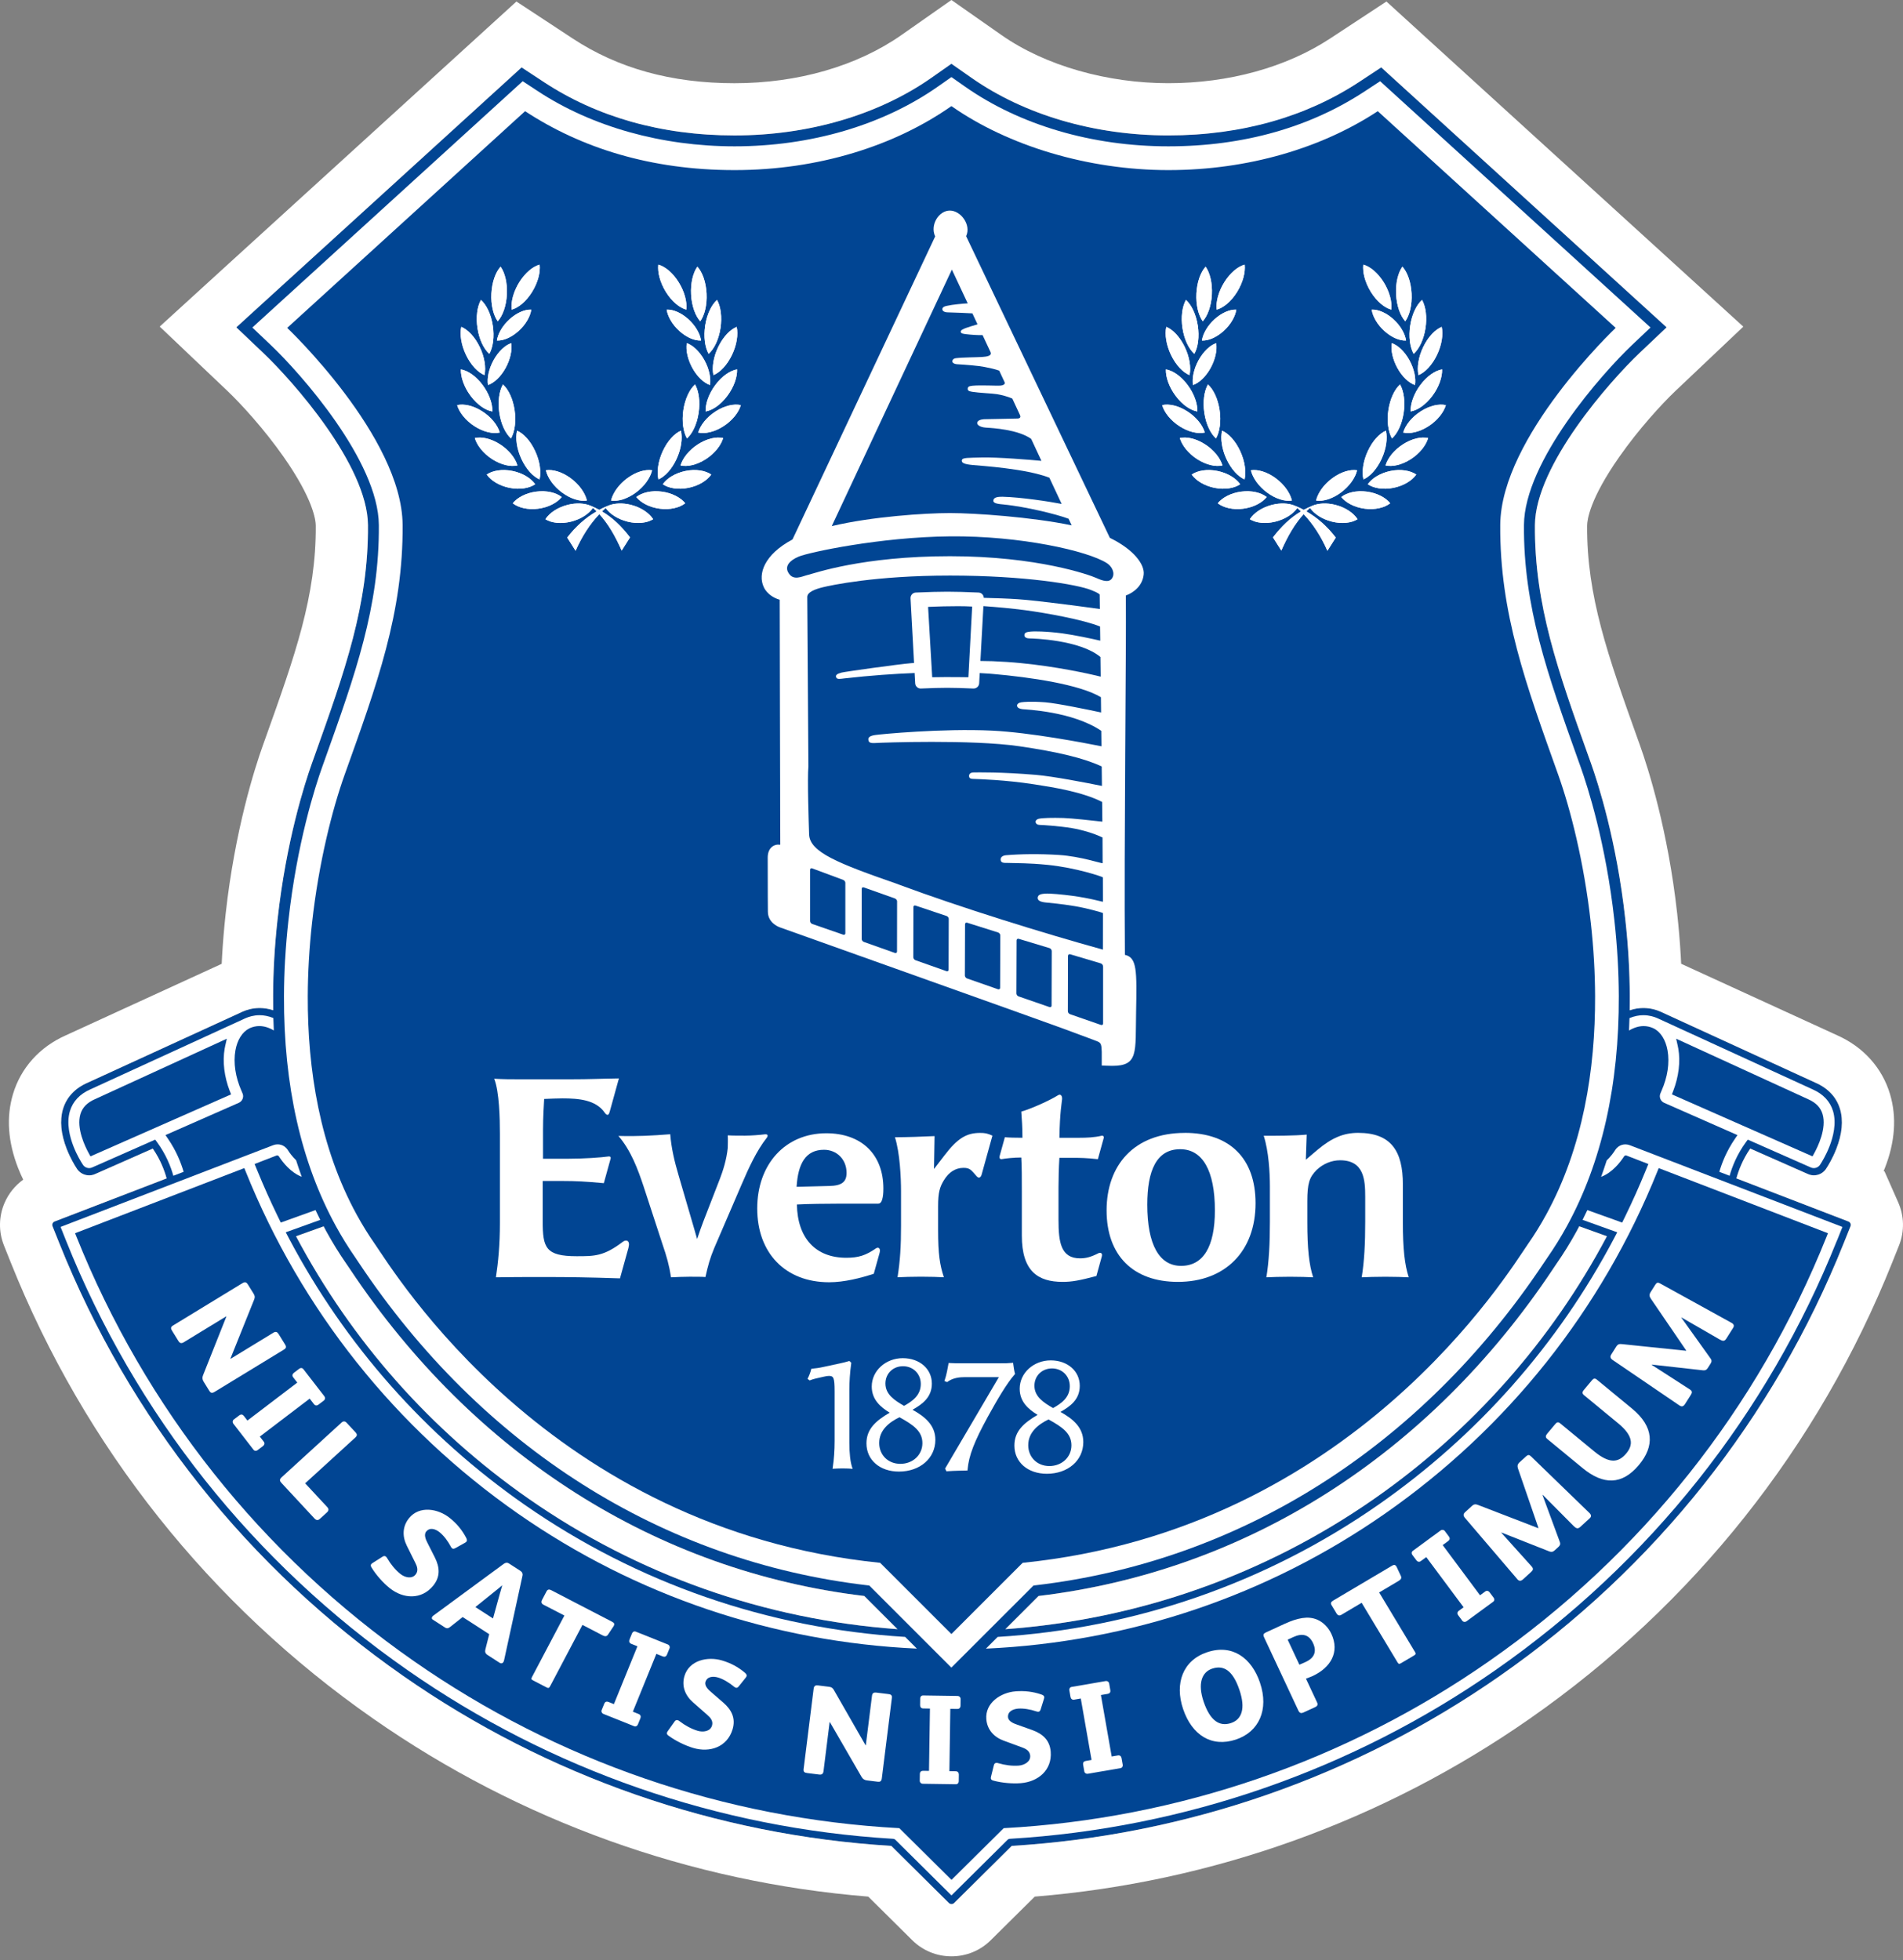 <svg width="100" height="103" viewBox="0 0 100 103" fill="none" xmlns="http://www.w3.org/2000/svg">
<rect x="0" y="0" width="100" height="103" fill="#808080" stroke="none"/>
<g clip-path="url(#clip0_326_77)">
<path d="M97.238 64.292C97.217 64.246 97.179 64.209 97.132 64.191L91.245 61.925C91.355 61.522 91.567 60.946 91.971 60.359L95.007 61.7C95.106 61.743 95.21 61.765 95.316 61.765C95.592 61.765 95.848 61.617 95.984 61.379C96.068 61.25 96.3 60.873 96.496 60.374C96.803 59.587 96.869 58.885 96.692 58.288C96.51 57.669 96.066 57.19 95.409 56.902L87.307 53.187C87.293 53.18 87.273 53.172 87.255 53.163L87.242 53.157C86.938 53.024 86.35 52.852 85.636 53.092C85.641 52.843 85.643 52.594 85.642 52.341C85.639 51.7 85.619 51.041 85.582 50.385C85.543 49.705 85.484 49.007 85.407 48.312C84.951 44.195 83.989 41.195 83.597 40.096L83.466 39.73C81.88 35.292 80.627 31.787 80.657 27.594C80.68 24.438 84.633 19.997 86.153 18.551L87.577 17.202L72.581 3.541L71.399 4.319C68.653 6.122 65.1 7.116 61.395 7.116C57.508 7.116 53.831 6.039 51.041 4.083L49.995 3.35L48.949 4.083C46.158 6.039 42.481 7.116 38.596 7.116C34.71 7.116 31.337 6.123 28.592 4.319L27.41 3.541L13.863 15.882L12.416 17.202L13.836 18.552C15.357 19.997 19.31 24.439 19.334 27.595C19.364 31.788 18.112 35.293 16.525 39.732L16.394 40.098C16.002 41.196 15.04 44.196 14.584 48.313C14.507 49.009 14.448 49.708 14.409 50.387C14.372 51.044 14.351 51.701 14.349 52.342C14.349 52.593 14.351 52.842 14.354 53.09C13.643 52.854 13.059 53.026 12.756 53.159L12.744 53.164C12.724 53.172 12.706 53.181 12.691 53.189L4.589 56.904C3.932 57.191 3.489 57.67 3.306 58.289C3.13 58.887 3.195 59.589 3.503 60.376C3.697 60.875 3.93 61.252 4.015 61.381C4.15 61.618 4.405 61.767 4.682 61.767C4.788 61.767 4.892 61.745 4.991 61.702L8.027 60.361C8.431 60.947 8.643 61.523 8.754 61.927L2.865 64.192C2.818 64.21 2.779 64.246 2.759 64.293C2.739 64.339 2.738 64.391 2.756 64.438L3.112 65.326C6.79 74.528 13.042 82.395 21.19 88.075C28.758 93.355 37.625 96.443 46.834 97.005L49.864 100.008C49.901 100.046 49.95 100.064 49.999 100.064C50.049 100.064 50.097 100.045 50.135 100.008L53.165 97.005C62.373 96.442 71.239 93.355 78.808 88.075C86.956 82.395 93.207 74.528 96.886 65.326L97.241 64.438C97.26 64.391 97.259 64.339 97.238 64.293H97.237L97.238 64.292ZM27.789 78.764C22.638 75.174 18.467 70.454 15.557 64.965L17.007 64.444C17.052 64.531 17.097 64.621 17.145 64.706C17.468 65.296 17.824 65.873 18.205 66.42C18.245 66.477 18.297 66.556 18.362 66.651L18.389 66.693C24.905 76.468 34.5 82.564 45.415 83.868L47.16 85.613C40.178 85.104 33.531 82.763 27.79 78.764H27.789ZM72.209 78.764C66.464 82.766 59.815 85.107 52.83 85.614L54.577 83.868C65.492 82.564 75.087 76.468 81.602 66.693L81.629 66.651C81.694 66.555 81.746 66.476 81.786 66.418C82.167 65.871 82.523 65.295 82.846 64.706C82.894 64.618 82.94 64.529 82.986 64.441L84.44 64.964C81.53 70.453 77.359 75.173 72.208 78.763L72.209 78.764Z" fill="#014593"/>
<path d="M49.996 3.35L51.043 4.083C53.833 6.039 57.51 7.116 61.396 7.116C65.282 7.116 68.654 6.122 71.4 4.319L72.582 3.541L87.579 17.202L86.155 18.551C84.635 19.996 80.682 24.437 80.659 27.594C80.629 31.786 81.881 35.292 83.468 39.73L83.599 40.096C83.99 41.195 84.953 44.195 85.408 48.312C85.485 49.007 85.544 49.705 85.583 50.385C85.621 51.041 85.641 51.7 85.643 52.341C85.645 52.593 85.643 52.843 85.638 53.092C85.897 53.005 86.139 52.972 86.358 52.972C86.741 52.972 87.05 53.072 87.244 53.157L87.256 53.163C87.275 53.172 87.294 53.18 87.309 53.187L95.411 56.902C96.068 57.19 96.511 57.669 96.694 58.288C96.87 58.885 96.805 59.587 96.497 60.374C96.302 60.873 96.07 61.25 95.985 61.379C95.85 61.617 95.595 61.765 95.318 61.765C95.212 61.765 95.108 61.743 95.009 61.7L91.973 60.359C91.569 60.946 91.356 61.522 91.246 61.925L97.134 64.191C97.181 64.209 97.219 64.245 97.239 64.292H97.241C97.262 64.338 97.262 64.391 97.244 64.438L96.888 65.325C93.21 74.527 86.958 82.394 78.81 88.074C71.242 93.354 62.376 96.441 53.167 97.004L50.137 100.008C50.099 100.044 50.051 100.063 50.002 100.063C49.952 100.063 49.904 100.044 49.866 100.008L46.836 97.004C37.627 96.442 28.76 93.355 21.192 88.074C13.044 82.394 6.793 74.527 3.114 65.325L2.759 64.438C2.74 64.391 2.741 64.338 2.762 64.292C2.782 64.246 2.82 64.209 2.867 64.191L8.756 61.926C8.645 61.522 8.433 60.946 8.029 60.36L4.993 61.701C4.895 61.744 4.791 61.766 4.684 61.766C4.408 61.766 4.152 61.618 4.017 61.38C3.932 61.252 3.701 60.874 3.505 60.375C3.198 59.588 3.132 58.886 3.308 58.288C3.491 57.67 3.935 57.19 4.592 56.903L12.694 53.188C12.708 53.181 12.726 53.172 12.746 53.163L12.758 53.158C12.953 53.073 13.261 52.972 13.644 52.972C13.86 52.972 14.1 53.005 14.357 53.09C14.352 52.842 14.351 52.593 14.352 52.342C14.354 51.701 14.373 51.044 14.411 50.387C14.45 49.708 14.509 49.009 14.586 48.313C15.042 44.196 16.004 41.196 16.396 40.098L16.527 39.732C18.113 35.294 19.367 31.789 19.336 27.595C19.313 24.439 15.359 19.997 13.838 18.552L12.418 17.202L13.865 15.882L27.41 3.542L28.592 4.319C31.337 6.124 34.71 7.117 38.596 7.117C42.482 7.117 46.16 6.039 48.95 4.084L49.995 3.35M52.83 85.615C59.815 85.108 66.464 82.766 72.209 78.766C77.359 75.175 81.531 70.455 84.441 64.967L82.987 64.444C82.941 64.532 82.894 64.621 82.847 64.709C82.524 65.298 82.168 65.874 81.787 66.421C81.747 66.479 81.694 66.557 81.63 66.654L81.603 66.696C75.088 76.471 65.493 82.567 54.577 83.871L52.83 85.617M27.79 78.767C33.531 82.766 40.178 85.106 47.16 85.615L45.415 83.871C34.5 82.567 24.905 76.471 18.39 66.696L18.362 66.654C18.297 66.559 18.245 66.48 18.205 66.423C17.824 65.876 17.468 65.299 17.145 64.709C17.097 64.623 17.052 64.534 17.007 64.447L15.557 64.968C18.467 70.457 22.638 75.178 27.789 78.767M49.995 1.57563e-05L48.421 1.104L47.375 1.837C45.042 3.472 41.924 4.373 38.596 4.373C35.268 4.373 32.468 3.584 30.099 2.027L28.917 1.249L27.137 0.08L25.563 1.514L12.017 13.855L10.569 15.176L8.392 17.162L10.528 19.192L11.948 20.541C12.672 21.23 13.88 22.55 14.902 24.007C16.461 26.233 16.59 27.332 16.592 27.616C16.619 31.323 15.497 34.462 13.944 38.806L13.812 39.175C13.386 40.367 12.346 43.611 11.859 48.012C11.775 48.774 11.712 49.52 11.672 50.233C11.663 50.372 11.657 50.51 11.65 50.65L11.644 50.653H11.642C11.598 50.673 11.553 50.694 11.51 50.715L3.466 54.404C2.077 55.02 1.087 56.123 0.677 57.515C0.325 58.71 0.417 60.008 0.949 61.375C1.037 61.598 1.129 61.806 1.22 61.992C0.795 62.299 0.455 62.717 0.245 63.2C-0.067 63.916 -0.082 64.711 0.204 65.439L0.207 65.448L0.211 65.458L0.566 66.346C4.444 76.045 11.033 84.338 19.622 90.325C27.317 95.694 36.288 98.914 45.626 99.669L47.932 101.955C48.485 102.504 49.219 102.807 50 102.807C50.781 102.807 51.514 102.505 52.066 101.957L54.375 99.669C63.713 98.913 72.683 95.693 80.378 90.325C88.966 84.337 95.556 76.045 99.434 66.344L99.788 65.457L99.792 65.448L99.796 65.438C100.083 64.705 100.066 63.904 99.748 63.184L99.026 61.55H98.979C99.003 61.493 99.026 61.434 99.05 61.375C99.583 60.008 99.675 58.709 99.323 57.514C98.913 56.123 97.923 55.02 96.535 54.403L88.482 50.711C88.461 50.7 88.443 50.692 88.43 50.686L88.406 50.674L88.367 50.657L88.355 50.652L88.347 50.649L88.342 50.646C88.335 50.509 88.329 50.371 88.321 50.233C88.279 49.504 88.216 48.758 88.134 48.013C87.647 43.61 86.606 40.367 86.181 39.176L86.05 38.809C84.497 34.464 83.375 31.325 83.402 27.616C83.404 27.332 83.532 26.233 85.092 24.008C86.112 22.552 87.318 21.233 88.043 20.544L89.466 19.196L91.609 17.166L89.427 15.177L74.43 1.514L72.855 0.079L71.076 1.249L69.893 2.026C67.59 3.539 64.572 4.372 61.396 4.372C58.221 4.372 54.951 3.472 52.617 1.836L51.57 1.102L49.995 -0.001V1.57563e-05Z" fill="white"/>
<path d="M85.627 53.502C85.895 53.392 86.141 53.35 86.357 53.35C86.671 53.35 86.928 53.433 87.088 53.504C87.11 53.514 87.125 53.521 87.141 53.528L95.251 57.248C95.805 57.49 96.175 57.885 96.325 58.394C96.515 59.036 96.329 59.752 96.139 60.238C95.953 60.717 95.723 61.083 95.658 61.184C95.555 61.363 95.341 61.432 95.162 61.354L91.843 59.889L91.752 60.013C91.271 60.667 91.019 61.322 90.888 61.788L90.348 61.58C90.484 61.108 90.73 60.483 91.173 59.839L91.302 59.651L87.451 57.955C87.267 57.875 87.175 57.661 87.246 57.477L87.309 57.325C87.63 56.605 87.743 55.85 87.628 55.204C87.53 54.648 87.264 54.227 86.9 54.045L86.852 54.023C86.694 53.955 86.534 53.922 86.37 53.922C86.115 53.922 85.858 54.003 85.602 54.156C85.613 53.939 85.621 53.721 85.627 53.502Z" fill="white"/>
<path d="M14.984 50.419C15.022 49.749 15.08 49.062 15.156 48.376C15.605 44.318 16.55 41.37 16.936 40.291L17.067 39.925C18.672 35.434 19.941 31.886 19.908 27.59C19.884 24.234 15.802 19.626 14.232 18.135L13.26 17.212L14.251 16.309L27.467 4.268L28.276 4.799C31.114 6.663 34.779 7.69 38.596 7.69C42.599 7.69 46.393 6.576 49.28 4.553L49.996 4.051L50.712 4.553C53.597 6.576 57.392 7.69 61.395 7.69C65.399 7.69 68.877 6.664 71.715 4.799L72.524 4.268L86.732 17.211L85.758 18.134C84.187 19.626 80.107 24.233 80.082 27.59C80.051 31.884 81.319 35.432 82.924 39.924L83.055 40.29C83.44 41.37 84.386 44.318 84.835 48.375C84.911 49.059 84.968 49.746 85.007 50.418C85.044 51.064 85.063 51.712 85.066 52.343C85.083 57.03 84.166 61.097 82.34 64.431C82.027 65.002 81.681 65.561 81.313 66.09C81.271 66.151 81.217 66.232 81.149 66.333L81.121 66.374C74.681 76.035 65.194 82.05 54.408 83.309L54.309 83.321L49.993 87.635L45.679 83.321L45.58 83.309C34.793 82.05 25.306 76.036 18.866 66.374L18.838 66.333C18.771 66.232 18.717 66.151 18.676 66.091C18.307 65.561 17.961 65.002 17.648 64.43C15.822 61.096 14.905 57.03 14.923 52.342C14.925 51.712 14.945 51.065 14.982 50.418L14.984 50.419Z" fill="white"/>
<path d="M8.247 60.013L8.156 59.889L4.836 61.354C4.658 61.432 4.443 61.363 4.341 61.184C4.275 61.083 4.045 60.718 3.859 60.238C3.669 59.752 3.483 59.036 3.673 58.394C3.822 57.887 4.193 57.49 4.746 57.248L12.857 53.528C12.872 53.521 12.887 53.514 12.91 53.504C13.07 53.434 13.327 53.35 13.641 53.35C13.855 53.35 14.099 53.391 14.364 53.498C14.37 53.718 14.378 53.936 14.389 54.152C14.135 54.001 13.879 53.921 13.627 53.921C13.463 53.921 13.303 53.955 13.145 54.022L13.098 54.045C12.733 54.227 12.468 54.648 12.37 55.203C12.255 55.849 12.37 56.603 12.688 57.324L12.752 57.476C12.823 57.66 12.732 57.874 12.546 57.955L8.695 59.65L8.824 59.838C9.267 60.483 9.512 61.108 9.65 61.58L9.109 61.788C8.979 61.322 8.727 60.666 8.246 60.012H8.248L8.247 60.013Z" fill="white"/>
<path d="M96.531 65.186C92.879 74.319 86.674 82.127 78.587 87.764C71.057 93.018 62.232 96.085 53.068 96.631C53.021 96.634 52.977 96.653 52.944 96.686L49.998 99.606L47.053 96.686C47.02 96.653 46.976 96.633 46.929 96.631C37.765 96.084 28.941 93.018 21.41 87.764C13.323 82.126 7.118 74.319 3.466 65.186L3.183 64.476L14.347 60.184C14.643 60.07 14.947 60.17 15.118 60.425L15.13 60.444C15.199 60.559 15.356 60.776 15.559 60.97C15.653 61.264 15.751 61.554 15.855 61.841C15.275 61.622 14.855 61.068 14.692 60.822L14.653 60.763C14.634 60.736 14.603 60.718 14.567 60.718C14.553 60.718 14.539 60.721 14.527 60.725L13.736 61.031L13.38 61.169L13.446 61.333C13.471 61.394 13.497 61.455 13.522 61.517C13.852 62.327 14.209 63.122 14.588 63.904C14.643 64.019 14.699 64.133 14.756 64.247L15.118 64.117L16.579 63.591C16.66 63.765 16.744 63.936 16.829 64.106L15.378 64.628L15.016 64.758C15.074 64.872 15.135 64.984 15.194 65.097C18.134 70.659 22.354 75.442 27.569 79.077C33.487 83.198 40.355 85.575 47.566 86.022L48.18 86.636C40.625 86.289 33.418 83.859 27.233 79.551C20.782 75.056 15.828 68.829 12.905 61.549L12.839 61.385L3.945 64.807L4.012 64.974C7.621 74.001 13.755 81.72 21.748 87.293C29.276 92.544 38.096 95.58 47.259 96.072L49.873 98.664L50.001 98.789L52.742 96.072C61.905 95.58 70.726 92.545 78.253 87.293C86.247 81.72 92.38 74.003 95.99 64.974L96.056 64.807L87.163 61.385L87.097 61.549C84.173 68.831 79.219 75.056 72.768 79.551C66.58 83.861 59.369 86.292 51.811 86.637L52.425 86.022C59.638 85.576 66.51 83.2 72.43 79.077C77.644 75.442 81.865 70.659 84.805 65.097C84.864 64.984 84.924 64.871 84.983 64.758L84.62 64.628L83.163 64.105C83.249 63.935 83.331 63.764 83.413 63.591L84.88 64.117L85.242 64.248C85.298 64.134 85.354 64.019 85.41 63.905C85.791 63.123 86.147 62.328 86.477 61.517C86.501 61.456 86.528 61.395 86.552 61.333L86.618 61.169L86.262 61.032L85.472 60.726C85.459 60.721 85.446 60.718 85.432 60.718C85.396 60.718 85.365 60.736 85.346 60.764L85.307 60.822C85.143 61.07 84.721 61.627 84.137 61.844C84.24 61.56 84.338 61.273 84.431 60.981C84.639 60.784 84.799 60.562 84.87 60.446L84.882 60.426C85.054 60.171 85.358 60.071 85.654 60.186L96.818 64.477L96.534 65.187H96.531L96.531 65.186Z" fill="white"/>
<path d="M50.227 93.082C50.334 93.084 50.388 93.165 50.386 93.258L50.381 93.613C50.379 93.693 50.325 93.765 50.23 93.764L48.498 93.739C48.397 93.738 48.331 93.663 48.331 93.59L48.337 93.229C48.339 93.109 48.406 93.056 48.508 93.058L48.818 93.062L48.867 89.787L48.51 89.781C48.401 89.78 48.349 89.699 48.35 89.605L48.355 89.25C48.357 89.17 48.412 89.097 48.507 89.098L50.313 89.125C50.414 89.127 50.48 89.201 50.479 89.275L50.474 89.635C50.471 89.755 50.404 89.808 50.302 89.807L49.938 89.801L49.889 93.077L50.225 93.082H50.227Z" fill="white"/>
<path d="M46.863 89.255L46.339 93.449C46.318 93.621 46.24 93.646 46.119 93.631L45.551 93.561C45.43 93.547 45.336 93.488 45.275 93.379L43.61 90.5L43.596 90.498L43.274 93.079C43.255 93.225 43.182 93.27 43.048 93.254L42.426 93.177C42.273 93.158 42.209 93.116 42.23 92.957L42.755 88.75C42.776 88.578 42.861 88.555 43.002 88.572L43.564 88.642C43.698 88.658 43.76 88.706 43.821 88.815L45.483 91.714L45.497 91.716L45.822 89.115C45.84 88.97 45.919 88.931 46.053 88.948L46.702 89.028C46.876 89.049 46.878 89.144 46.864 89.256V89.255H46.863Z" fill="white"/>
<path d="M37.365 88.917L38.006 89.472C38.446 89.854 38.67 90.298 38.494 90.882C38.214 91.804 37.308 92.12 36.424 91.856C36.004 91.73 35.519 91.495 35.144 91.222C35.05 91.159 35.032 91.105 35.05 91.047C35.06 91.016 35.084 90.981 35.109 90.946L35.441 90.479C35.48 90.421 35.529 90.373 35.614 90.398C35.646 90.408 35.676 90.424 35.717 90.457C35.996 90.673 36.334 90.858 36.664 90.956C36.935 91.037 37.319 90.999 37.415 90.684C37.489 90.441 37.332 90.262 37.159 90.113L36.415 89.458C36.003 89.097 35.807 88.607 35.97 88.068C36.219 87.249 37.185 87.034 37.941 87.259C38.406 87.398 38.781 87.6 39.135 87.896C39.225 87.971 39.249 88.028 39.232 88.085C39.225 88.111 39.202 88.139 39.178 88.173L38.826 88.613C38.768 88.687 38.721 88.708 38.662 88.69C38.63 88.681 38.595 88.656 38.555 88.624C38.325 88.43 38.005 88.236 37.74 88.157C37.481 88.08 37.161 88.089 37.07 88.39C37.009 88.595 37.227 88.8 37.368 88.919L37.365 88.917Z" fill="white"/>
<path d="M33.567 90.077C33.667 90.116 33.687 90.212 33.652 90.298L33.518 90.627C33.488 90.701 33.409 90.749 33.322 90.714L31.715 90.071C31.621 90.033 31.587 89.94 31.614 89.872L31.75 89.537C31.795 89.425 31.878 89.401 31.973 89.438L32.26 89.553L33.496 86.514L33.165 86.382C33.064 86.342 33.045 86.247 33.08 86.16L33.214 85.832C33.244 85.758 33.322 85.709 33.409 85.744L35.085 86.415C35.179 86.452 35.214 86.545 35.186 86.614L35.05 86.949C35.005 87.06 34.922 87.085 34.828 87.047L34.491 86.912L33.255 89.951L33.568 90.076H33.566L33.567 90.077Z" fill="white"/>
<path d="M28.562 84.332C28.444 84.27 28.427 84.186 28.489 84.067L28.72 83.628C28.773 83.527 28.852 83.508 28.96 83.563L31.869 85.072L32.174 85.23C32.282 85.286 32.298 85.355 32.258 85.431C32.254 85.437 32.252 85.444 32.246 85.455L31.951 85.898C31.877 86.011 31.783 86.001 31.658 85.936L30.607 85.39L28.923 88.584C28.854 88.715 28.824 88.729 28.705 88.667L28.03 88.317C27.904 88.252 27.902 88.229 27.968 88.104L29.658 84.898L28.564 84.332H28.562Z" fill="white"/>
<path d="M27.335 82.543L26.753 82.167C26.646 82.097 26.559 82.121 26.47 82.183L22.767 84.906C22.741 84.921 22.727 84.944 22.712 84.966C22.679 85.017 22.681 85.074 22.743 85.114L23.387 85.529C23.489 85.595 23.574 85.563 23.645 85.505L24.313 84.978L24.51 85.105L25.505 85.747L25.708 85.879L25.507 86.675C25.479 86.792 25.488 86.886 25.624 86.974L26.257 87.383C26.336 87.434 26.405 87.414 26.45 87.347C26.464 87.325 26.477 87.293 26.488 87.252L27.458 82.796C27.478 82.705 27.448 82.615 27.335 82.542V82.543ZM26.275 83.717L25.907 85.051L24.98 84.453L26.057 83.585C26.174 83.493 26.281 83.402 26.376 83.32L26.387 83.328C26.353 83.441 26.317 83.57 26.276 83.718L26.275 83.717Z" fill="white"/>
<path d="M21.818 82.116L21.378 81.231C21.135 80.743 21.141 80.214 21.497 79.778C22.04 79.112 23.016 79.275 23.63 79.768C24.008 80.07 24.277 80.398 24.493 80.805C24.547 80.908 24.549 80.97 24.511 81.016C24.494 81.037 24.462 81.055 24.427 81.078L23.933 81.353C23.852 81.4 23.799 81.4 23.753 81.363C23.726 81.342 23.703 81.306 23.68 81.26C23.541 80.994 23.318 80.695 23.102 80.523C22.893 80.354 22.593 80.243 22.394 80.487C22.258 80.654 22.383 80.927 22.467 81.088L22.849 81.843C23.11 82.362 23.149 82.857 22.763 83.33C22.152 84.078 21.194 84.032 20.476 83.456C20.134 83.182 19.776 82.782 19.533 82.389C19.471 82.296 19.474 82.238 19.512 82.192C19.533 82.166 19.569 82.143 19.605 82.121L20.09 81.813C20.148 81.774 20.213 81.748 20.281 81.803C20.307 81.824 20.329 81.85 20.353 81.896C20.529 82.2 20.772 82.499 21.04 82.713C21.259 82.889 21.631 82.998 21.839 82.743C22 82.545 21.923 82.32 21.82 82.117H21.818V82.116Z" fill="white"/>
<path d="M17.201 79.204C17.287 79.298 17.275 79.391 17.186 79.473L16.809 79.817C16.7 79.917 16.607 79.884 16.528 79.801L14.792 77.932C14.697 77.828 14.671 77.752 14.804 77.629L17.948 74.757C18.037 74.676 18.128 74.674 18.215 74.768L18.677 75.265C18.778 75.374 18.779 75.444 18.665 75.549L16.036 77.95L17.201 79.204V79.204Z" fill="white"/>
<path d="M13.858 75.758C13.924 75.844 13.893 75.935 13.818 75.992L13.535 76.208C13.47 76.257 13.379 76.259 13.321 76.185L12.266 74.822C12.205 74.743 12.222 74.645 12.281 74.6L12.57 74.381C12.666 74.308 12.751 74.328 12.813 74.408L13.001 74.652L15.621 72.657L15.403 72.376C15.338 72.29 15.369 72.199 15.444 72.142L15.727 71.926C15.792 71.877 15.883 71.875 15.941 71.949L17.041 73.371C17.102 73.45 17.085 73.547 17.026 73.593L16.737 73.813C16.641 73.886 16.557 73.866 16.495 73.786L16.274 73.499L13.653 75.494L13.858 75.76V75.758Z" fill="white"/>
<path d="M11.888 69.176L9.655 70.538C9.528 70.615 9.447 70.586 9.376 70.472L9.048 69.943C8.966 69.812 8.96 69.737 9.098 69.653L12.739 67.432C12.888 67.341 12.959 67.391 13.033 67.511L13.33 67.99C13.4 68.104 13.401 68.182 13.354 68.297L12.109 71.396L12.116 71.408L14.367 70.034C14.494 69.957 14.572 69.995 14.643 70.109L14.985 70.662C15.077 70.81 15.004 70.87 14.907 70.93L11.277 73.144C11.128 73.235 11.06 73.19 10.997 73.087L10.697 72.603C10.633 72.501 10.62 72.391 10.668 72.275L11.895 69.187L11.889 69.175L11.888 69.176Z" fill="white"/>
<path d="M52.972 90.245C52.989 90.458 53.269 90.571 53.442 90.63L54.243 90.916C54.793 91.115 55.165 91.447 55.213 92.053C55.29 93.013 54.562 93.634 53.642 93.707C53.205 93.741 52.667 93.697 52.218 93.578C52.108 93.554 52.071 93.509 52.066 93.45C52.063 93.416 52.074 93.376 52.084 93.334L52.222 92.78C52.237 92.711 52.266 92.649 52.353 92.642C52.387 92.639 52.421 92.644 52.469 92.66C52.809 92.761 53.191 92.811 53.534 92.784C53.817 92.762 54.161 92.588 54.135 92.261C54.114 92.008 53.903 91.896 53.686 91.82L52.753 91.478C52.237 91.291 51.875 90.903 51.83 90.344C51.761 89.491 52.583 88.943 53.369 88.881C53.852 88.844 54.277 88.897 54.714 89.044C54.825 89.081 54.869 89.125 54.874 89.185C54.877 89.212 54.866 89.246 54.855 89.287L54.688 89.824C54.661 89.913 54.624 89.95 54.563 89.954C54.529 89.957 54.488 89.947 54.44 89.93C54.155 89.832 53.784 89.768 53.509 89.789C53.24 89.81 52.946 89.933 52.97 90.247L52.972 90.245Z" fill="white"/>
<path d="M58.414 92.306L58.747 92.249C58.853 92.23 58.921 92.3 58.936 92.392L58.998 92.742C59.011 92.82 58.971 92.902 58.878 92.918L57.171 93.212C57.072 93.23 56.993 93.168 56.98 93.096L56.918 92.74C56.898 92.621 56.954 92.557 57.054 92.54L57.36 92.487L56.794 89.258L56.443 89.32C56.336 89.338 56.269 89.268 56.253 89.176L56.192 88.827C56.178 88.748 56.219 88.666 56.311 88.65L58.092 88.343C58.191 88.325 58.27 88.387 58.283 88.459L58.345 88.815C58.366 88.934 58.309 88.998 58.21 89.015L57.851 89.076L58.417 92.305H58.416L58.414 92.306Z" fill="white"/>
<path d="M66.21 88.424C65.773 87.137 64.769 86.38 63.434 86.826C62.162 87.25 61.712 88.459 62.172 89.816C62.635 91.178 63.665 91.843 64.949 91.414C66.149 91.013 66.694 89.85 66.209 88.424H66.21ZM64.691 90.548C64.084 90.75 63.591 90.429 63.25 89.427C62.932 88.489 63.142 87.876 63.698 87.689C64.305 87.487 64.784 87.785 65.13 88.805C65.464 89.787 65.253 90.359 64.691 90.547V90.548Z" fill="white"/>
<path d="M74.337 86.777C74.413 86.903 74.409 86.937 74.293 87.005L73.639 87.392C73.518 87.464 73.496 87.454 73.423 87.333L71.553 84.228L70.494 84.856C70.378 84.925 70.297 84.894 70.228 84.78L69.973 84.356C69.913 84.258 69.938 84.181 70.042 84.12L72.861 82.451L73.155 82.276C73.259 82.214 73.328 82.236 73.373 82.311C73.377 82.316 73.38 82.323 73.387 82.333L73.612 82.814C73.67 82.936 73.612 83.009 73.491 83.081L72.472 83.685L74.335 86.78V86.777L74.337 86.777Z" fill="white"/>
<path d="M77.773 83.834L78.044 83.635C78.131 83.571 78.222 83.604 78.278 83.68L78.491 83.964C78.538 84.029 78.539 84.12 78.463 84.175L77.069 85.197C76.988 85.256 76.89 85.237 76.845 85.177L76.629 84.887C76.557 84.79 76.579 84.707 76.661 84.647L76.91 84.464L74.948 81.828L74.661 82.038C74.575 82.102 74.483 82.069 74.427 81.993L74.214 81.709C74.166 81.644 74.165 81.554 74.242 81.498L75.695 80.432C75.775 80.372 75.874 80.392 75.918 80.451L76.135 80.742C76.207 80.838 76.185 80.921 76.103 80.981L75.811 81.196L77.773 83.832V83.833V83.834Z" fill="white"/>
<path d="M79.767 77.168C79.729 77.048 79.738 76.949 79.846 76.85L80.193 76.533C80.291 76.442 80.359 76.444 80.446 76.528L83.527 79.513C83.531 79.518 83.536 79.524 83.541 79.528C83.627 79.622 83.625 79.707 83.536 79.788L83.04 80.242C82.912 80.36 82.823 80.323 82.689 80.19L81.066 78.554L81.056 78.563L81.965 81.027C82.016 81.162 81.961 81.231 81.896 81.29L81.713 81.458C81.619 81.544 81.551 81.579 81.41 81.527L78.902 80.537L78.892 80.546L80.476 82.308C80.604 82.446 80.554 82.519 80.449 82.615L80.043 82.987C79.929 83.091 79.838 83.103 79.742 82.999C79.738 82.995 79.733 82.99 79.729 82.984L76.981 79.766C76.876 79.644 76.894 79.555 76.988 79.468L77.345 79.142C77.459 79.038 77.54 79.036 77.671 79.088L80.834 80.307L80.844 80.297L79.767 77.169V77.168Z" fill="white"/>
<path d="M85.025 74.791L83.231 73.312C83.128 73.226 83.148 73.139 83.226 73.047L83.652 72.538C83.734 72.44 83.803 72.411 83.912 72.5L85.758 74.021C86.925 74.982 86.947 76.001 86.121 76.988C85.233 78.048 84.252 78.047 83.153 77.141L81.302 75.615C81.198 75.529 81.223 75.437 81.3 75.345L81.727 74.836C81.808 74.738 81.878 74.709 81.986 74.799L83.775 76.273C84.589 76.943 85.054 76.859 85.456 76.381C85.835 75.928 85.829 75.454 85.026 74.791L85.025 74.791Z" fill="white"/>
<path d="M86.742 68.236C86.673 68.131 86.656 68.033 86.734 67.908L86.985 67.511C87.056 67.397 87.121 67.383 87.227 67.442L90.992 69.518C90.997 69.522 91.004 69.525 91.009 69.528C91.118 69.596 91.136 69.679 91.073 69.78L90.715 70.347C90.622 70.495 90.527 70.483 90.363 70.389L88.363 69.235L88.355 69.247L89.885 71.387C89.971 71.503 89.936 71.584 89.889 71.658L89.757 71.867C89.689 71.975 89.633 72.026 89.482 72.011L86.8 71.711L86.793 71.723L88.789 73.01C88.95 73.109 88.919 73.194 88.845 73.312L88.551 73.776C88.469 73.907 88.384 73.94 88.264 73.866C88.259 73.862 88.252 73.859 88.247 73.855L84.743 71.468C84.609 71.377 84.603 71.286 84.671 71.178L84.928 70.77C85.01 70.64 85.088 70.618 85.229 70.634L88.602 70.984L88.609 70.972L86.741 68.235L86.742 68.236Z" fill="white"/>
<path d="M69.958 85.855C69.807 85.533 69.542 85.25 69.207 85.11C68.737 84.914 68.191 85.018 67.481 85.344L66.527 85.784C66.387 85.848 66.361 85.904 66.432 86.056L68.226 89.889C68.295 90.034 68.381 90.046 68.492 89.995L69.104 89.713C69.245 89.648 69.259 89.568 69.211 89.465L68.626 88.215C68.695 88.191 68.892 88.115 68.971 88.079C69.913 87.646 70.416 86.831 69.959 85.855H69.958ZM68.614 87.336C68.565 87.359 68.363 87.451 68.281 87.482L67.665 86.166L67.965 86.028C68.423 85.817 68.783 85.887 68.999 86.348C69.203 86.785 69.073 87.125 68.614 87.336Z" fill="white"/>
<path d="M12.077 57.344C11.782 56.579 11.687 55.784 11.806 55.106C11.815 55.056 11.826 55.007 11.835 54.959L11.919 54.586L4.984 57.766C4.577 57.944 4.328 58.202 4.224 58.553C4.007 59.287 4.463 60.24 4.669 60.614L4.754 60.768L12.143 57.511L12.079 57.343H12.077V57.344Z" fill="#014593"/>
<path d="M87.921 57.344C88.216 56.579 88.312 55.784 88.192 55.106C88.183 55.056 88.173 55.007 88.163 54.959L88.08 54.586L95.016 57.766C95.423 57.944 95.671 58.202 95.775 58.553C95.992 59.287 95.536 60.24 95.33 60.614L95.245 60.768L87.856 57.511L87.921 57.343L87.921 57.344Z" fill="#014593"/>
<path d="M84.901 17.23L72.4 5.843C69.467 7.77 65.615 8.939 61.396 8.939C57.178 8.939 52.976 7.664 49.996 5.576C47.017 7.664 43.01 8.939 38.597 8.939C34.184 8.939 30.526 7.77 27.593 5.843L15.092 17.23C15.092 17.23 21.123 22.947 21.157 27.582C21.191 32.218 19.804 35.974 18.111 40.711C17.474 42.493 16.753 45.29 16.396 48.513C16.325 49.158 16.268 49.817 16.23 50.491C16.194 51.101 16.175 51.722 16.173 52.349C16.158 56.199 16.808 60.296 18.744 63.832C19.034 64.361 19.352 64.877 19.701 65.378C20.713 66.829 28.885 80.363 46.252 82.128L46.313 82.19L49.995 85.871L53.679 82.187V82.19L53.74 82.128C71.108 80.364 79.279 66.831 80.291 65.378C80.641 64.877 80.959 64.361 81.248 63.832C83.185 60.297 83.834 56.199 83.82 52.349C83.818 51.721 83.798 51.101 83.763 50.491C83.725 49.818 83.668 49.158 83.596 48.513C83.239 45.29 82.517 42.492 81.881 40.711C80.19 35.974 78.803 32.219 78.836 27.582C78.87 22.947 84.901 17.23 84.901 17.23Z" fill="#014593"/>
<path d="M41.644 28.35L49.142 12.423C48.864 11.827 49.327 11.066 49.912 11.066C50.497 11.066 51.044 11.823 50.768 12.411L58.322 28.265C59.598 28.888 60.159 29.675 60.099 30.193C60.038 30.753 59.629 31.117 59.161 31.296C59.189 34.169 59.062 44.362 59.112 50.178C59.747 50.32 59.743 50.99 59.7 53.203C59.659 55.31 59.831 56.012 58.448 56.012C58.26 56.012 57.895 55.995 57.895 55.995V55.271C57.88 54.919 57.869 54.806 57.673 54.729C57.086 54.498 56.469 54.284 55.789 54.025C55.317 53.845 41.002 48.741 41.002 48.741C41.002 48.741 40.351 48.541 40.351 47.909C40.351 47.85 40.346 47.297 40.346 47.108C40.345 46.333 40.342 45.865 40.342 45.067C40.342 44.545 40.685 44.345 40.99 44.391C41.01 44.394 41.002 44.335 41.002 44.308C40.991 42.412 40.98 32.551 40.973 31.518C40.307 31.32 40.13 30.842 40.13 30.842C39.822 30.167 40.148 29.151 41.642 28.35H41.644Z" fill="white"/>
<path d="M47.199 46.47C43.998 45.359 42.551 44.776 42.518 43.849C42.498 43.274 42.42 40.886 42.48 40.279L42.42 31.375C42.417 31.111 42.85 30.956 43.243 30.86C43.62 30.768 45.978 30.246 49.92 30.246C53.862 30.246 56.621 30.719 57.33 31.005C57.485 31.067 57.673 31.14 57.786 31.237L57.796 32.005C57.126 31.912 54.58 31.563 53.491 31.49C52.989 31.456 52.335 31.432 51.697 31.417C51.694 31.349 51.669 31.284 51.624 31.233C51.571 31.175 51.499 31.141 51.422 31.139C50.03 31.08 49.54 31.08 48.124 31.139C48.047 31.142 47.974 31.175 47.922 31.233C47.871 31.291 47.844 31.366 47.847 31.443L48.032 34.84C47.975 34.844 47.925 34.847 47.882 34.85C47.188 34.907 44.41 35.297 44.224 35.345C43.971 35.411 43.908 35.481 43.932 35.575C43.968 35.725 44.167 35.673 44.371 35.651C45.752 35.495 46.994 35.409 48.062 35.368L48.091 35.909C48.1 36.063 48.227 36.183 48.38 36.183H48.392C49.571 36.133 49.975 36.133 51.153 36.183C51.308 36.188 51.445 36.068 51.454 35.909L51.483 35.371C51.926 35.393 52.165 35.416 52.165 35.416C54.147 35.589 56.736 35.966 57.852 36.64L57.861 37.441C57.209 37.301 55.54 36.955 54.926 36.908C54.158 36.849 53.793 36.889 53.665 36.908C53.536 36.926 53.428 37.001 53.445 37.099C53.463 37.194 53.572 37.252 53.736 37.269C53.895 37.287 56.36 37.379 57.87 38.407L57.88 39.218C57.01 39.044 54.127 38.491 52.127 38.395C49.509 38.27 46.252 38.585 45.997 38.625C45.742 38.662 45.614 38.736 45.631 38.87C45.649 39.006 45.692 39.07 46.052 39.044C46.31 39.025 51.066 38.853 53.554 39.215C55.584 39.51 56.982 39.846 57.893 40.28L57.905 41.302C57.097 41.137 55.331 40.795 54.432 40.72C52.566 40.563 51.377 40.592 51.175 40.592C50.991 40.592 50.914 40.677 50.923 40.792C50.931 40.932 51.065 40.932 51.192 40.935C51.437 40.944 52.816 40.981 54.34 41.217C55.338 41.37 56.886 41.614 57.915 42.144L57.927 43.179C57.391 43.118 56.337 43.002 55.893 42.987C55.29 42.969 54.786 42.983 54.595 43.025C54.47 43.053 54.402 43.138 54.42 43.214C54.44 43.291 54.506 43.35 54.631 43.35C54.755 43.35 55.656 43.407 56.333 43.52C56.868 43.611 57.504 43.799 57.936 44.013C57.936 44.013 57.94 45.025 57.941 45.361C57.941 45.4 56.79 45.002 55.651 44.93C54.62 44.864 53.639 44.879 52.863 44.943C52.792 44.949 52.575 44.987 52.581 45.174C52.585 45.378 52.821 45.342 52.933 45.347C53.521 45.368 54.006 45.347 55.038 45.448C56.539 45.596 57.954 46.077 57.954 46.108C57.956 46.52 57.957 46.893 57.957 47.387C57.957 47.405 57.311 47.203 56.305 47.07C55.89 47.016 55.17 46.938 54.896 46.963C54.711 46.979 54.538 47.011 54.531 47.179C54.521 47.418 54.945 47.423 55.094 47.441C55.254 47.462 55.697 47.49 56.473 47.618C57.105 47.721 57.958 47.963 57.958 47.984C57.958 49.047 57.955 49.904 57.955 49.904C54.766 49.02 50.545 47.713 47.196 46.473H47.194L47.199 46.47Z" fill="#014593"/>
<path d="M50.02 14.168C50.272 14.707 50.554 15.307 50.852 15.942C50.59 15.959 50.073 15.999 49.745 16.075C49.552 16.117 49.517 16.187 49.517 16.254C49.517 16.316 49.594 16.412 49.794 16.415C50.209 16.424 50.797 16.452 51.098 16.468C51.19 16.658 51.276 16.851 51.368 17.044C51.151 17.108 50.841 17.202 50.754 17.237C50.618 17.291 50.476 17.341 50.487 17.443C50.496 17.534 50.644 17.545 50.763 17.561C51.021 17.594 51.407 17.618 51.634 17.612C51.785 17.935 51.894 18.168 52.049 18.497C52.144 18.702 51.856 18.743 51.612 18.759C51.324 18.779 50.587 18.778 50.234 18.823C50.097 18.84 50.044 18.914 50.044 18.993C50.044 19.067 50.147 19.131 50.278 19.14C50.782 19.168 51.401 19.219 51.731 19.283C52.004 19.335 52.31 19.404 52.507 19.478C52.604 19.68 52.694 19.882 52.79 20.084C52.844 20.199 52.688 20.256 52.572 20.265C52.383 20.281 51.542 20.229 51.093 20.272C50.896 20.293 50.852 20.341 50.852 20.441C50.852 20.512 50.889 20.558 51.082 20.589C51.44 20.648 52.161 20.676 52.388 20.714C52.629 20.752 52.943 20.835 53.195 20.944C53.349 21.276 53.447 21.483 53.597 21.809C53.659 21.943 53.573 21.988 53.49 21.994C53.357 22.004 51.835 22.022 51.706 22.03C51.551 22.042 51.377 22.086 51.352 22.211C51.332 22.309 51.465 22.449 51.817 22.473C52.17 22.494 53.499 22.572 54.187 23.064C54.373 23.462 54.553 23.849 54.726 24.218C54.207 24.17 52.401 24.017 51.576 24.041C50.867 24.062 50.572 24.041 50.545 24.185C50.52 24.329 50.668 24.393 51.116 24.438C51.543 24.48 53.894 24.62 55.142 25.103C55.385 25.623 55.603 26.088 55.789 26.483C55.134 26.353 53.614 26.126 52.692 26.105C52.337 26.097 52.198 26.172 52.198 26.32C52.198 26.468 52.518 26.489 52.737 26.511C53.889 26.625 55.514 27.019 56.152 27.261C56.219 27.404 56.271 27.517 56.314 27.607C54.222 27.172 51.24 26.962 49.92 26.962C48.6 26.962 45.807 27.148 43.708 27.647C44.304 26.379 48.011 18.456 50.02 14.167V14.168Z" fill="#014593"/>
<path d="M55.152 49.825C54.506 49.632 54.182 49.535 53.536 49.337C53.472 49.317 53.42 49.355 53.42 49.421C53.416 50.553 53.415 51.131 53.41 52.208C53.41 52.271 53.462 52.34 53.526 52.362C54.173 52.585 54.496 52.697 55.143 52.921C55.207 52.943 55.259 52.911 55.259 52.848C55.262 51.765 55.264 51.166 55.267 49.985C55.267 49.915 55.216 49.844 55.152 49.825V49.825Z" fill="#014593"/>
<path d="M52.449 49.003C51.801 48.802 51.477 48.7 50.828 48.491C50.765 48.471 50.712 48.503 50.712 48.567C50.709 49.64 50.707 50.197 50.703 51.265C50.703 51.328 50.755 51.395 50.819 51.419C51.467 51.646 51.791 51.76 52.438 51.985C52.502 52.007 52.554 51.975 52.555 51.913C52.559 50.838 52.56 50.266 52.564 49.156C52.564 49.091 52.513 49.023 52.449 49.003Z" fill="#014593"/>
<path d="M47.024 47.214C46.374 46.987 46.048 46.871 45.398 46.636C45.334 46.613 45.282 46.643 45.282 46.704C45.282 47.748 45.282 48.282 45.281 49.348C45.281 49.41 45.333 49.478 45.397 49.5C46.045 49.729 46.371 49.845 47.02 50.076C47.084 50.098 47.137 50.066 47.137 50.005C47.138 48.942 47.139 48.405 47.141 47.365C47.141 47.304 47.088 47.238 47.025 47.215L47.024 47.214Z" fill="#014593"/>
<path d="M44.308 46.239C43.658 46 43.333 45.88 42.684 45.636C42.621 45.612 42.568 45.643 42.568 45.706V48.404C42.568 48.466 42.621 48.535 42.684 48.556C43.333 48.778 43.658 48.891 44.307 49.118C44.371 49.14 44.422 49.108 44.422 49.045C44.422 47.978 44.422 47.443 44.422 46.392C44.422 46.331 44.37 46.262 44.306 46.239H44.308Z" fill="#014593"/>
<path d="M49.739 48.136C49.09 47.922 48.765 47.813 48.115 47.591C48.051 47.569 47.998 47.601 47.998 47.661C47.996 48.705 47.994 49.245 47.993 50.308C47.993 50.369 48.045 50.438 48.109 50.461C48.757 50.691 49.083 50.805 49.731 51.034C49.795 51.057 49.847 51.025 49.847 50.963C49.85 49.897 49.852 49.346 49.855 48.285C49.855 48.224 49.803 48.156 49.739 48.134V48.136Z" fill="#014593"/>
<path d="M54.155 33.19C54.3 33.17 54.963 33.17 55.824 33.284C56.463 33.37 57.386 33.568 57.817 33.668L57.807 32.925C56.931 32.564 54.926 32.205 53.849 32.063C53.179 31.975 52.411 31.904 51.677 31.852L51.519 34.734C51.908 34.739 52.158 34.746 52.158 34.746C52.647 34.767 53.146 34.797 53.647 34.847C55.533 35.032 57.145 35.389 57.839 35.557L57.826 34.526C56.74 33.618 54.26 33.551 54.123 33.551C53.975 33.551 53.833 33.514 53.831 33.38C53.828 33.22 54.007 33.208 54.155 33.191L54.155 33.19Z" fill="#014593"/>
<path d="M42.466 30.209C42.8 30.128 45.314 29.229 49.921 29.229C54.527 29.229 57.275 30.221 57.602 30.37C57.958 30.531 58.297 30.637 58.45 30.37C58.605 30.101 58.422 29.754 58.166 29.594C57.166 28.952 53.627 28.15 49.92 28.186C46.217 28.222 42.494 29.032 41.979 29.247C41.467 29.46 41.246 29.76 41.415 30.074C41.671 30.555 42.134 30.289 42.465 30.208L42.466 30.209Z" fill="#014593"/>
<path d="M57.85 50.628C57.204 50.435 56.882 50.34 56.236 50.148C56.172 50.129 56.121 50.171 56.121 50.242C56.118 51.451 56.117 52.058 56.115 53.143C56.115 53.207 56.166 53.276 56.23 53.297C56.878 53.521 57.202 53.633 57.85 53.86C57.913 53.882 57.966 53.85 57.966 53.787V50.797C57.966 50.723 57.913 50.647 57.851 50.629L57.85 50.628Z" fill="#014593"/>
<path d="M48.986 35.59C49.829 35.572 50.888 35.59 50.888 35.59L51.086 31.875C50.206 31.822 48.77 31.893 48.77 31.893L48.986 35.59H48.986Z" fill="#014593"/>
<path d="M38.001 23.021C37.642 22.938 37.147 23.047 36.677 23.349C36.207 23.651 35.876 24.072 35.76 24.459C36.12 24.543 36.614 24.433 37.083 24.132C37.553 23.83 37.886 23.408 38.001 23.021Z" fill="white"/>
<path d="M36.065 16.271C36.11 15.866 35.972 15.328 35.663 14.832C35.355 14.336 34.95 14.003 34.593 13.906C34.548 14.312 34.686 14.849 34.995 15.346C35.303 15.842 35.708 16.175 36.065 16.271Z" fill="white"/>
<path d="M36.089 18.033C36.032 18.395 36.133 18.885 36.388 19.346C36.644 19.806 36.992 20.126 37.308 20.232C37.366 19.871 37.265 19.38 37.009 18.92C36.753 18.459 36.405 18.14 36.088 18.033H36.089Z" fill="white"/>
<path d="M36.798 16.884C37.026 16.563 37.16 16.024 37.128 15.422C37.097 14.819 36.908 14.302 36.647 14.013C36.419 14.333 36.286 14.872 36.317 15.475C36.349 16.076 36.538 16.595 36.798 16.884H36.798Z" fill="white"/>
<path d="M37.491 19.712C37.836 19.572 38.204 19.19 38.46 18.659C38.717 18.128 38.799 17.576 38.712 17.178C38.367 17.319 37.999 17.701 37.742 18.232C37.486 18.764 37.404 19.315 37.49 19.713L37.491 19.712Z" fill="white"/>
<path d="M35.707 17.4C36.087 17.74 36.511 17.913 36.84 17.895C36.786 17.534 36.545 17.109 36.166 16.768C35.787 16.428 35.363 16.255 35.033 16.272C35.087 16.634 35.328 17.058 35.707 17.399V17.4Z" fill="white"/>
<path d="M37.237 18.595C37.525 18.341 37.766 17.85 37.859 17.255C37.951 16.661 37.873 16.108 37.679 15.762C37.391 16.016 37.15 16.507 37.057 17.101C36.965 17.696 37.042 18.248 37.237 18.594V18.595Z" fill="white"/>
<path d="M38.93 21.29C38.571 21.207 38.076 21.317 37.606 21.619C37.137 21.92 36.804 22.341 36.69 22.729C37.049 22.812 37.544 22.702 38.013 22.401C38.483 22.099 38.815 21.678 38.93 21.29Z" fill="white"/>
<path d="M38.218 20.806C38.566 20.342 38.746 19.819 38.732 19.412C38.368 19.472 37.939 19.764 37.593 20.229C37.245 20.692 37.065 21.215 37.078 21.623C37.442 21.562 37.871 21.269 38.218 20.806Z" fill="white"/>
<path d="M36.1 23.041C36.386 22.784 36.624 22.291 36.712 21.697C36.802 21.102 36.72 20.549 36.524 20.204C36.237 20.46 36 20.953 35.91 21.548C35.822 22.143 35.903 22.695 36.1 23.04V23.041Z" fill="white"/>
<path d="M36.031 24.748C35.496 24.855 35.055 25.125 34.828 25.447C35.142 25.661 35.639 25.743 36.173 25.637C36.707 25.529 37.148 25.259 37.374 24.938C37.061 24.724 36.563 24.641 36.029 24.748H36.031Z" fill="white"/>
<path d="M26.262 22.729C26.147 22.341 25.815 21.92 25.345 21.619C24.875 21.317 24.381 21.207 24.021 21.29C24.136 21.678 24.468 22.099 24.938 22.401C25.408 22.702 25.902 22.812 26.261 22.729H26.262Z" fill="white"/>
<path d="M27.191 24.459C27.076 24.071 26.744 23.65 26.274 23.348C25.804 23.047 25.31 22.937 24.951 23.02C25.065 23.407 25.397 23.829 25.867 24.131C26.337 24.432 26.83 24.542 27.191 24.459Z" fill="white"/>
<path d="M28.123 25.447C27.896 25.126 27.456 24.855 26.921 24.747C26.387 24.64 25.889 24.724 25.576 24.938C25.802 25.259 26.242 25.53 26.776 25.637C27.311 25.743 27.809 25.661 28.122 25.447H28.123Z" fill="white"/>
<path d="M35.552 24.119C35.8 23.584 35.874 23.029 35.782 22.634C35.438 22.781 35.076 23.171 34.828 23.708C34.582 24.245 34.508 24.798 34.601 25.192C34.943 25.046 35.305 24.656 35.553 24.119H35.552Z" fill="white"/>
<path d="M26.945 26.447C27.245 26.682 27.738 26.801 28.277 26.733C28.816 26.663 29.272 26.424 29.516 26.119C29.215 25.884 28.722 25.766 28.183 25.835C27.644 25.904 27.189 26.143 26.945 26.447Z" fill="white"/>
<path d="M29.539 25.885C29.991 26.218 30.479 26.362 30.841 26.304C30.749 25.909 30.441 25.466 29.989 25.131C29.537 24.798 29.049 24.655 28.685 24.714C28.779 25.108 29.085 25.553 29.538 25.885H29.539Z" fill="white"/>
<path d="M27.171 22.634C27.078 23.03 27.152 23.584 27.4 24.119C27.648 24.656 28.01 25.045 28.352 25.192C28.445 24.797 28.372 24.243 28.123 23.708C27.876 23.171 27.514 22.781 27.171 22.634Z" fill="white"/>
<path d="M27.956 15.347C28.265 14.851 28.404 14.313 28.358 13.907C28 14.003 27.596 14.337 27.287 14.833C26.979 15.328 26.84 15.867 26.886 16.272C27.243 16.177 27.647 15.843 27.956 15.347Z" fill="white"/>
<path d="M27.245 17.4C27.623 17.059 27.866 16.634 27.918 16.273C27.589 16.256 27.165 16.428 26.786 16.769C26.406 17.11 26.165 17.534 26.111 17.896C26.441 17.914 26.864 17.741 27.244 17.4L27.245 17.4Z" fill="white"/>
<path d="M34.675 26.733C35.215 26.801 35.707 26.682 36.007 26.447C35.762 26.142 35.306 25.904 34.768 25.835C34.229 25.766 33.736 25.884 33.436 26.119C33.681 26.425 34.136 26.663 34.674 26.733H34.675Z" fill="white"/>
<path d="M29.834 26.529C29.304 26.662 28.875 26.953 28.661 27.285C28.982 27.484 29.483 27.544 30.013 27.41C30.523 27.282 30.942 27.006 31.162 26.688C31.228 26.748 31.293 26.808 31.355 26.872C30.765 27.213 30.253 27.669 29.808 28.25C29.983 28.527 30.071 28.665 30.246 28.942C30.584 28.178 30.998 27.541 31.494 27.017C31.969 27.537 32.329 28.164 32.669 28.932C32.844 28.656 32.931 28.517 33.106 28.24C32.66 27.657 32.199 27.212 31.633 26.875C31.696 26.814 31.76 26.753 31.826 26.694C32.048 27.009 32.464 27.282 32.971 27.41C33.501 27.543 34.002 27.483 34.323 27.285C34.109 26.953 33.679 26.661 33.15 26.528C32.708 26.418 32.288 26.442 31.973 26.568C31.673 26.688 31.492 26.794 31.492 26.794C31.357 26.721 31.215 26.652 31.068 26.59C31.06 26.586 31.051 26.582 31.043 26.578C31.039 26.576 31.036 26.575 31.032 26.574L31.033 26.576C30.716 26.442 30.286 26.415 29.834 26.528L29.834 26.529Z" fill="white"/>
<path d="M25.46 19.712C25.547 19.314 25.465 18.763 25.208 18.232C24.952 17.701 24.584 17.318 24.239 17.177C24.153 17.575 24.236 18.127 24.492 18.658C24.748 19.19 25.115 19.572 25.46 19.712V19.712Z" fill="white"/>
<path d="M33.413 25.885C33.865 25.553 34.174 25.108 34.266 24.714C33.903 24.655 33.415 24.799 32.962 25.131C32.511 25.465 32.202 25.909 32.11 26.304C32.474 26.362 32.961 26.218 33.413 25.885Z" fill="white"/>
<path d="M26.852 23.041C27.048 22.695 27.13 22.143 27.041 21.548C26.953 20.954 26.715 20.46 26.429 20.205C26.233 20.549 26.15 21.102 26.239 21.697C26.328 22.293 26.567 22.786 26.853 23.042L26.852 23.041Z" fill="white"/>
<path d="M24.218 19.412C24.206 19.819 24.386 20.342 24.733 20.806C25.08 21.27 25.509 21.563 25.873 21.623C25.886 21.215 25.705 20.692 25.358 20.229C25.011 19.765 24.581 19.472 24.218 19.412Z" fill="white"/>
<path d="M26.564 19.346C26.818 18.884 26.92 18.396 26.863 18.033C26.546 18.139 26.198 18.458 25.942 18.92C25.687 19.381 25.586 19.871 25.644 20.232C25.96 20.127 26.308 19.806 26.564 19.346Z" fill="white"/>
<path d="M26.635 15.475C26.666 14.872 26.533 14.333 26.304 14.013C26.044 14.302 25.854 14.819 25.823 15.422C25.791 16.024 25.926 16.563 26.154 16.884C26.415 16.595 26.604 16.076 26.635 15.475Z" fill="white"/>
<path d="M25.715 18.595C25.91 18.248 25.988 17.696 25.895 17.102C25.802 16.508 25.561 16.016 25.273 15.763C25.079 16.11 25 16.663 25.093 17.256C25.186 17.851 25.426 18.342 25.715 18.595V18.595Z" fill="white"/>
<path d="M37.084 24.132C36.614 24.433 36.12 24.543 35.761 24.459C35.876 24.072 36.207 23.651 36.678 23.349C37.148 23.048 37.642 22.938 38.001 23.021C37.887 23.408 37.555 23.829 37.084 24.132Z" fill="white"/>
<path d="M37.376 24.938C37.149 25.259 36.709 25.53 36.174 25.637C35.64 25.743 35.143 25.661 34.829 25.447C35.056 25.126 35.497 24.855 36.032 24.747C36.565 24.64 37.064 24.724 37.377 24.938H37.376Z" fill="white"/>
<path d="M37.308 20.232C36.991 20.127 36.644 19.806 36.388 19.346C36.133 18.884 36.032 18.396 36.089 18.033C36.406 18.139 36.754 18.458 37.01 18.92C37.265 19.381 37.366 19.871 37.309 20.232H37.308Z" fill="white"/>
<path d="M37.593 20.228C37.939 19.764 38.369 19.471 38.732 19.411C38.744 19.818 38.564 20.342 38.218 20.805C37.871 21.269 37.442 21.562 37.078 21.622C37.066 21.214 37.246 20.691 37.593 20.228Z" fill="white"/>
<path d="M36.524 20.205C36.72 20.549 36.802 21.102 36.712 21.697C36.624 22.293 36.386 22.786 36.1 23.042C35.903 22.696 35.822 22.144 35.91 21.549C36 20.955 36.236 20.461 36.524 20.205V20.205Z" fill="white"/>
<path d="M36.69 22.729C36.804 22.341 37.137 21.92 37.606 21.619C38.076 21.317 38.571 21.207 38.93 21.29C38.815 21.678 38.483 22.099 38.013 22.401C37.544 22.702 37.049 22.812 36.69 22.729Z" fill="white"/>
<path d="M38.712 17.178C38.798 17.576 38.716 18.128 38.46 18.659C38.204 19.191 37.836 19.572 37.491 19.712C37.405 19.314 37.487 18.763 37.743 18.232C37.999 17.701 38.367 17.318 38.713 17.177L38.712 17.178Z" fill="white"/>
<path d="M37.679 15.761C37.874 16.108 37.952 16.661 37.859 17.255C37.765 17.849 37.525 18.34 37.237 18.594C37.042 18.247 36.965 17.695 37.057 17.101C37.15 16.507 37.391 16.015 37.679 15.762V15.761Z" fill="white"/>
<path d="M36.647 14.013C36.907 14.302 37.097 14.819 37.128 15.422C37.16 16.024 37.025 16.563 36.797 16.884C36.537 16.595 36.347 16.076 36.316 15.475C36.284 14.872 36.418 14.333 36.646 14.013H36.647Z" fill="white"/>
<path d="M36.84 17.895C36.511 17.913 36.087 17.74 35.707 17.4C35.328 17.059 35.087 16.634 35.033 16.273C35.363 16.256 35.787 16.428 36.166 16.769C36.545 17.11 36.786 17.534 36.84 17.896V17.895Z" fill="white"/>
<path d="M34.593 13.908C34.95 14.004 35.354 14.337 35.663 14.834C35.972 15.329 36.111 15.867 36.065 16.273C35.708 16.177 35.304 15.844 34.995 15.348C34.686 14.851 34.547 14.313 34.593 13.908Z" fill="white"/>
<path d="M34.828 23.707C35.076 23.171 35.438 22.781 35.781 22.633C35.874 23.029 35.799 23.584 35.551 24.118C35.303 24.656 34.941 25.045 34.599 25.191C34.507 24.796 34.58 24.243 34.827 23.707H34.828Z" fill="white"/>
<path d="M34.768 25.835C35.306 25.904 35.763 26.143 36.007 26.447C35.706 26.682 35.214 26.801 34.675 26.733C34.136 26.663 33.681 26.424 33.437 26.119C33.737 25.884 34.23 25.766 34.769 25.835H34.768Z" fill="white"/>
<path d="M32.963 25.131C33.415 24.798 33.903 24.655 34.267 24.714C34.174 25.108 33.866 25.553 33.414 25.885C32.962 26.218 32.475 26.362 32.111 26.304C32.204 25.909 32.511 25.466 32.963 25.131Z" fill="white"/>
<path d="M31.042 26.58C31.05 26.584 31.058 26.587 31.067 26.591C31.215 26.654 31.357 26.721 31.491 26.795C31.491 26.795 31.67 26.689 31.972 26.569C32.287 26.444 32.707 26.419 33.149 26.53C33.679 26.662 34.109 26.954 34.322 27.286C34.001 27.484 33.5 27.544 32.971 27.411C32.463 27.284 32.048 27.01 31.825 26.695C31.759 26.754 31.695 26.814 31.632 26.877C32.199 27.213 32.659 27.657 33.105 28.241C32.93 28.518 32.843 28.657 32.668 28.934C32.328 28.165 31.969 27.539 31.493 27.018C30.995 27.542 30.583 28.179 30.245 28.943C30.07 28.667 29.982 28.528 29.807 28.251C30.252 27.67 30.765 27.214 31.355 26.873C31.293 26.811 31.227 26.749 31.162 26.689C30.941 27.007 30.523 27.284 30.012 27.412C29.482 27.545 28.981 27.485 28.66 27.287C28.874 26.955 29.304 26.663 29.833 26.53C30.285 26.418 30.715 26.445 31.031 26.578L31.03 26.576C31.034 26.578 31.037 26.579 31.041 26.581L31.042 26.58Z" fill="white"/>
<path d="M29.988 25.131C30.44 25.465 30.749 25.909 30.841 26.304C30.478 26.362 29.99 26.218 29.538 25.885C29.085 25.553 28.778 25.108 28.685 24.714C29.049 24.655 29.536 24.799 29.989 25.131H29.988Z" fill="white"/>
<path d="M29.516 26.119C29.271 26.425 28.815 26.663 28.277 26.733C27.738 26.801 27.245 26.682 26.945 26.447C27.189 26.142 27.644 25.904 28.183 25.835C28.722 25.766 29.215 25.884 29.516 26.119Z" fill="white"/>
<path d="M28.353 25.192C28.011 25.046 27.648 24.656 27.401 24.119C27.153 23.584 27.079 23.029 27.172 22.634C27.514 22.781 27.876 23.171 28.123 23.708C28.372 24.245 28.446 24.798 28.353 25.192Z" fill="white"/>
<path d="M27.288 14.833C27.596 14.337 28 14.004 28.359 13.907C28.404 14.313 28.266 14.85 27.957 15.347C27.649 15.843 27.244 16.176 26.887 16.272C26.842 15.867 26.979 15.329 27.288 14.833Z" fill="white"/>
<path d="M26.786 16.768C27.164 16.428 27.589 16.255 27.918 16.272C27.865 16.634 27.623 17.058 27.245 17.399C26.865 17.739 26.441 17.912 26.112 17.894C26.165 17.533 26.407 17.109 26.787 16.767L26.786 16.768Z" fill="white"/>
<path d="M25.644 20.232C25.585 19.871 25.686 19.38 25.942 18.92C26.198 18.459 26.547 18.14 26.863 18.033C26.921 18.395 26.819 18.885 26.564 19.346C26.308 19.806 25.959 20.126 25.644 20.232Z" fill="white"/>
<path d="M25.873 21.623C25.508 21.562 25.079 21.269 24.733 20.806C24.386 20.342 24.206 19.819 24.218 19.412C24.582 19.472 25.012 19.764 25.358 20.229C25.706 20.692 25.886 21.215 25.873 21.623Z" fill="white"/>
<path d="M26.428 20.205C26.714 20.46 26.952 20.954 27.041 21.548C27.129 22.144 27.047 22.696 26.851 23.041C26.566 22.784 26.327 22.291 26.238 21.697C26.15 21.102 26.231 20.549 26.427 20.204L26.428 20.205Z" fill="white"/>
<path d="M25.823 15.422C25.855 14.819 26.044 14.302 26.304 14.013C26.533 14.333 26.666 14.872 26.635 15.475C26.604 16.076 26.415 16.595 26.154 16.884C25.927 16.563 25.791 16.024 25.823 15.422Z" fill="white"/>
<path d="M25.272 15.761C25.561 16.015 25.802 16.506 25.894 17.101C25.986 17.695 25.908 18.247 25.714 18.593C25.425 18.34 25.185 17.849 25.092 17.254C25 16.66 25.078 16.107 25.272 15.761V15.761Z" fill="white"/>
<path d="M24.239 17.178C24.584 17.319 24.952 17.701 25.208 18.232C25.465 18.764 25.547 19.315 25.46 19.713C25.115 19.573 24.747 19.191 24.492 18.66C24.235 18.128 24.153 17.576 24.239 17.179V17.178Z" fill="white"/>
<path d="M24.022 21.29C24.382 21.207 24.875 21.317 25.345 21.619C25.815 21.92 26.147 22.341 26.262 22.729C25.903 22.812 25.41 22.702 24.94 22.401C24.47 22.099 24.138 21.678 24.023 21.29H24.022Z" fill="white"/>
<path d="M24.951 23.021C25.309 22.938 25.803 23.047 26.274 23.349C26.744 23.651 27.076 24.072 27.191 24.459C26.83 24.543 26.337 24.433 25.867 24.132C25.397 23.83 25.065 23.408 24.951 23.021Z" fill="white"/>
<path d="M25.576 24.938C25.889 24.724 26.387 24.641 26.921 24.748C27.455 24.855 27.896 25.125 28.123 25.447C27.81 25.661 27.312 25.743 26.778 25.637C26.244 25.529 25.803 25.259 25.577 24.938H25.576Z" fill="white"/>
<path d="M61.986 22.401C62.456 22.702 62.95 22.812 63.309 22.729C63.195 22.341 62.863 21.92 62.392 21.619C61.922 21.317 61.428 21.207 61.069 21.29C61.184 21.678 61.515 22.099 61.986 22.401Z" fill="white"/>
<path d="M64.219 22.634C64.126 23.03 64.2 23.584 64.448 24.119C64.696 24.656 65.058 25.045 65.4 25.192C65.492 24.797 65.419 24.243 65.172 23.708C64.924 23.171 64.562 22.781 64.219 22.634Z" fill="white"/>
<path d="M62.508 19.712C62.594 19.314 62.512 18.763 62.256 18.232C62 17.701 61.632 17.318 61.287 17.177C61.201 17.575 61.283 18.127 61.539 18.658C61.795 19.19 62.163 19.572 62.508 19.712V19.712Z" fill="white"/>
<path d="M65.004 15.347C65.312 14.851 65.451 14.313 65.406 13.907C65.048 14.003 64.645 14.337 64.335 14.833C64.026 15.328 63.888 15.867 63.934 16.272C64.291 16.177 64.695 15.843 65.004 15.347Z" fill="white"/>
<path d="M64.292 17.4C64.671 17.059 64.913 16.634 64.966 16.273C64.637 16.256 64.212 16.428 63.833 16.769C63.455 17.11 63.213 17.534 63.159 17.896C63.489 17.914 63.912 17.741 64.292 17.4V17.4Z" fill="white"/>
<path d="M62.762 18.595C62.956 18.248 63.034 17.696 62.941 17.102C62.848 16.508 62.608 16.016 62.319 15.763C62.125 16.11 62.046 16.663 62.14 17.256C62.233 17.851 62.474 18.342 62.762 18.595V18.595Z" fill="white"/>
<path d="M63.683 15.475C63.714 14.872 63.58 14.333 63.353 14.013C63.092 14.302 62.902 14.819 62.871 15.422C62.84 16.024 62.973 16.563 63.202 16.884C63.462 16.595 63.652 16.076 63.683 15.475Z" fill="white"/>
<path d="M72.754 17.4C73.134 17.74 73.557 17.913 73.886 17.895C73.834 17.534 73.591 17.109 73.212 16.768C72.834 16.428 72.409 16.255 72.08 16.272C72.133 16.634 72.375 17.058 72.754 17.399V17.4Z" fill="white"/>
<path d="M71.722 26.733C72.26 26.801 72.754 26.682 73.053 26.447C72.809 26.142 72.353 25.904 71.815 25.835C71.277 25.766 70.783 25.884 70.484 26.119C70.728 26.425 71.184 26.663 71.722 26.733H71.722Z" fill="white"/>
<path d="M73.112 16.271C73.157 15.866 73.019 15.328 72.711 14.832C72.402 14.336 71.998 14.003 71.639 13.906C71.595 14.312 71.732 14.849 72.041 15.346C72.35 15.842 72.754 16.175 73.112 16.271Z" fill="white"/>
<path d="M72.599 24.119C72.846 23.584 72.92 23.029 72.828 22.634C72.485 22.781 72.124 23.171 71.876 23.708C71.627 24.245 71.554 24.798 71.647 25.192C71.989 25.046 72.351 24.656 72.599 24.119Z" fill="white"/>
<path d="M73.845 16.884C74.073 16.563 74.208 16.024 74.176 15.422C74.144 14.819 73.954 14.302 73.695 14.013C73.467 14.333 73.332 14.872 73.364 15.475C73.395 16.076 73.584 16.595 73.845 16.884Z" fill="white"/>
<path d="M74.284 18.595C74.573 18.341 74.813 17.85 74.906 17.255C74.999 16.661 74.921 16.108 74.727 15.762C74.438 16.016 74.197 16.507 74.105 17.101C74.011 17.696 74.091 18.248 74.284 18.594V18.595Z" fill="white"/>
<path d="M74.355 20.232C74.413 19.871 74.312 19.38 74.056 18.92C73.801 18.459 73.452 18.14 73.137 18.033C73.078 18.395 73.179 18.885 73.435 19.346C73.69 19.806 74.039 20.126 74.355 20.232Z" fill="white"/>
<path d="M74.539 19.712C74.884 19.572 75.252 19.19 75.507 18.659C75.764 18.128 75.846 17.576 75.76 17.178C75.415 17.319 75.047 17.701 74.79 18.232C74.533 18.764 74.452 19.315 74.538 19.713L74.539 19.712Z" fill="white"/>
<path d="M72.958 21.548C72.87 22.144 72.951 22.696 73.147 23.041C73.433 22.784 73.672 22.291 73.761 21.697C73.849 21.102 73.767 20.549 73.571 20.204C73.285 20.46 73.047 20.953 72.958 21.548V21.548Z" fill="white"/>
<path d="M61.266 19.412C61.253 19.819 61.434 20.342 61.781 20.806C62.127 21.27 62.557 21.563 62.92 21.623C62.932 21.215 62.752 20.692 62.406 20.229C62.059 19.765 61.629 19.472 61.266 19.412Z" fill="white"/>
<path d="M63.824 25.637C64.358 25.743 64.856 25.661 65.169 25.447C64.943 25.126 64.501 24.855 63.966 24.747C63.434 24.64 62.934 24.724 62.621 24.938C62.848 25.259 63.289 25.53 63.822 25.637H63.824Z" fill="white"/>
<path d="M70.46 25.885C70.912 25.553 71.221 25.108 71.313 24.714C70.95 24.655 70.463 24.799 70.01 25.131C69.558 25.465 69.25 25.909 69.158 26.304C69.522 26.362 70.008 26.218 70.46 25.885Z" fill="white"/>
<path d="M61.998 23.021C62.113 23.408 62.445 23.829 62.916 24.132C63.386 24.433 63.879 24.543 64.239 24.459C64.124 24.072 63.792 23.651 63.322 23.349C62.852 23.048 62.358 22.938 61.999 23.021H61.998Z" fill="white"/>
<path d="M63.611 19.346C63.865 18.884 63.966 18.396 63.909 18.033C63.593 18.139 63.246 18.458 62.989 18.92C62.734 19.381 62.632 19.871 62.691 20.232C63.007 20.127 63.356 19.806 63.612 19.346H63.611Z" fill="white"/>
<path d="M63.899 23.041C64.096 22.695 64.176 22.143 64.088 21.548C63.999 20.954 63.762 20.46 63.475 20.205C63.279 20.549 63.197 21.102 63.286 21.697C63.374 22.293 63.612 22.786 63.899 23.042V23.041Z" fill="white"/>
<path d="M63.992 26.447C64.292 26.682 64.785 26.801 65.324 26.733C65.863 26.663 66.318 26.424 66.562 26.119C66.262 25.884 65.77 25.766 65.231 25.835C64.692 25.904 64.236 26.143 63.992 26.447H63.992Z" fill="white"/>
<path d="M66.85 26.529C66.32 26.662 65.891 26.953 65.677 27.285C65.998 27.484 66.499 27.544 67.029 27.41C67.536 27.283 67.952 27.009 68.174 26.694C68.24 26.753 68.304 26.813 68.367 26.876C67.801 27.212 67.34 27.657 66.894 28.241C67.07 28.518 67.156 28.656 67.332 28.933C67.672 28.164 68.031 27.538 68.506 27.018C69.004 27.541 69.416 28.179 69.754 28.943C69.929 28.667 70.017 28.527 70.192 28.251C69.747 27.669 69.235 27.214 68.644 26.872C68.707 26.81 68.772 26.748 68.838 26.688C69.058 27.006 69.476 27.283 69.987 27.411C70.516 27.544 71.018 27.485 71.338 27.286C71.125 26.954 70.695 26.662 70.166 26.53C69.714 26.417 69.284 26.445 68.967 26.577C68.967 26.577 68.967 26.577 68.969 26.575C68.965 26.577 68.962 26.578 68.958 26.58C68.95 26.584 68.941 26.587 68.933 26.591C68.784 26.654 68.643 26.721 68.508 26.795C68.508 26.795 68.329 26.689 68.028 26.57C67.712 26.444 67.292 26.419 66.85 26.53V26.529Z" fill="white"/>
<path d="M66.586 25.885C67.037 26.218 67.525 26.362 67.888 26.304C67.795 25.909 67.488 25.466 67.036 25.131C66.584 24.798 66.096 24.655 65.732 24.714C65.825 25.108 66.132 25.553 66.585 25.885H66.586Z" fill="white"/>
<path d="M75.266 20.806C75.612 20.342 75.793 19.819 75.78 19.412C75.416 19.472 74.986 19.764 74.64 20.229C74.293 20.692 74.113 21.215 74.126 21.623C74.49 21.562 74.919 21.269 75.266 20.806Z" fill="white"/>
<path d="M73.725 23.349C73.255 23.651 72.923 24.072 72.807 24.459C73.167 24.543 73.661 24.433 74.131 24.132C74.602 23.83 74.933 23.408 75.047 23.021C74.688 22.938 74.195 23.047 73.725 23.349Z" fill="white"/>
<path d="M74.654 21.619C74.184 21.92 73.852 22.341 73.737 22.729C74.097 22.812 74.59 22.702 75.06 22.401C75.53 22.099 75.862 21.678 75.978 21.29C75.618 21.207 75.124 21.317 74.655 21.619H74.654Z" fill="white"/>
<path d="M73.078 24.748C72.544 24.855 72.103 25.125 71.876 25.447C72.189 25.661 72.687 25.743 73.221 25.637C73.755 25.529 74.196 25.259 74.423 24.938C74.109 24.724 73.612 24.641 73.078 24.748H73.078Z" fill="white"/>
<path d="M75.76 17.178C75.846 17.576 75.763 18.128 75.508 18.659C75.251 19.191 74.884 19.572 74.539 19.712C74.453 19.314 74.534 18.763 74.791 18.232C75.047 17.701 75.416 17.318 75.76 17.177L75.76 17.178Z" fill="white"/>
<path d="M73.435 19.346C73.18 18.884 73.079 18.396 73.137 18.033C73.452 18.139 73.801 18.458 74.056 18.92C74.312 19.381 74.412 19.871 74.355 20.232C74.038 20.127 73.69 19.806 73.435 19.346Z" fill="white"/>
<path d="M73.761 21.697C73.672 22.293 73.433 22.786 73.147 23.042C72.951 22.696 72.87 22.144 72.958 21.549C73.047 20.955 73.285 20.461 73.571 20.205C73.767 20.55 73.849 21.103 73.761 21.698V21.697Z" fill="white"/>
<path d="M74.641 20.228C74.988 19.764 75.417 19.471 75.78 19.411C75.793 19.818 75.612 20.342 75.266 20.805C74.918 21.269 74.489 21.562 74.126 21.622C74.114 21.214 74.293 20.691 74.641 20.228Z" fill="white"/>
<path d="M74.727 15.761C74.921 16.108 74.999 16.661 74.906 17.255C74.813 17.849 74.573 18.34 74.284 18.594C74.091 18.247 74.011 17.695 74.105 17.101C74.198 16.507 74.438 16.015 74.727 15.762V15.761Z" fill="white"/>
<path d="M73.695 14.013C73.954 14.302 74.144 14.819 74.176 15.422C74.207 16.024 74.073 16.563 73.845 16.884C73.585 16.595 73.395 16.076 73.364 15.475C73.332 14.872 73.467 14.333 73.695 14.013Z" fill="white"/>
<path d="M73.887 17.895C73.558 17.913 73.134 17.74 72.755 17.4C72.376 17.059 72.134 16.634 72.081 16.273C72.41 16.256 72.835 16.428 73.213 16.769C73.592 17.11 73.835 17.534 73.887 17.896V17.895Z" fill="white"/>
<path d="M71.639 13.908C71.997 14.004 72.401 14.337 72.711 14.834C73.019 15.329 73.157 15.867 73.112 16.273C72.754 16.177 72.35 15.844 72.041 15.348C71.732 14.851 71.594 14.313 71.639 13.908Z" fill="white"/>
<path d="M71.876 23.707C72.124 23.171 72.485 22.781 72.828 22.633C72.92 23.029 72.846 23.584 72.599 24.118C72.351 24.656 71.989 25.045 71.647 25.191C71.554 24.796 71.627 24.243 71.876 23.707Z" fill="white"/>
<path d="M71.815 25.835C72.354 25.904 72.81 26.143 73.053 26.447C72.754 26.682 72.26 26.801 71.722 26.733C71.183 26.663 70.727 26.424 70.483 26.119C70.783 25.884 71.276 25.766 71.814 25.835H71.815Z" fill="white"/>
<path d="M70.01 25.131C70.463 24.798 70.95 24.655 71.313 24.714C71.221 25.108 70.912 25.553 70.46 25.885C70.008 26.218 69.522 26.362 69.158 26.304C69.251 25.909 69.558 25.466 70.01 25.131Z" fill="white"/>
<path d="M68.508 26.795C68.643 26.722 68.784 26.654 68.932 26.591C68.94 26.587 68.948 26.584 68.957 26.58C68.961 26.578 68.964 26.576 68.968 26.575C68.968 26.575 68.968 26.575 68.966 26.577C69.283 26.444 69.714 26.417 70.165 26.53C70.695 26.662 71.124 26.954 71.337 27.286C71.016 27.484 70.516 27.544 69.986 27.411C69.475 27.283 69.058 27.006 68.837 26.688C68.77 26.748 68.707 26.809 68.644 26.872C69.234 27.213 69.747 27.669 70.191 28.25C70.016 28.527 69.928 28.666 69.753 28.943C69.415 28.179 69.002 27.542 68.505 27.017C68.03 27.538 67.67 28.165 67.331 28.933C67.156 28.657 67.069 28.518 66.893 28.241C67.34 27.657 67.801 27.213 68.366 26.876C68.303 26.815 68.239 26.753 68.173 26.694C67.951 27.01 67.536 27.283 67.028 27.41C66.498 27.544 65.997 27.484 65.677 27.285C65.891 26.953 66.32 26.661 66.85 26.529C67.291 26.418 67.712 26.443 68.027 26.569C68.327 26.688 68.508 26.795 68.508 26.795V26.795Z" fill="white"/>
<path d="M67.036 25.131C67.487 25.465 67.796 25.909 67.888 26.304C67.525 26.362 67.037 26.218 66.586 25.885C66.133 25.553 65.825 25.108 65.733 24.714C66.096 24.655 66.584 24.799 67.037 25.131H67.036Z" fill="white"/>
<path d="M66.563 26.119C66.319 26.425 65.864 26.663 65.325 26.733C64.785 26.801 64.293 26.682 63.992 26.447C64.237 26.142 64.692 25.904 65.231 25.835C65.77 25.766 66.263 25.884 66.562 26.119H66.563Z" fill="white"/>
<path d="M62.691 20.232C62.632 19.871 62.734 19.38 62.989 18.92C63.245 18.459 63.594 18.14 63.909 18.033C63.967 18.395 63.866 18.885 63.611 19.346C63.355 19.806 63.006 20.126 62.69 20.232H62.691Z" fill="white"/>
<path d="M62.92 21.623C62.556 21.562 62.126 21.269 61.781 20.806C61.433 20.342 61.252 19.819 61.266 19.412C61.63 19.472 62.06 19.764 62.405 20.229C62.753 20.692 62.933 21.215 62.92 21.623Z" fill="white"/>
<path d="M63.475 20.205C63.762 20.46 63.999 20.954 64.088 21.548C64.176 22.144 64.096 22.696 63.899 23.041C63.612 22.784 63.374 22.291 63.286 21.697C63.197 21.102 63.279 20.549 63.475 20.204V20.205Z" fill="white"/>
<path d="M64.239 24.459C63.878 24.542 63.385 24.432 62.915 24.131C62.445 23.83 62.113 23.408 61.998 23.02C62.357 22.937 62.851 23.046 63.321 23.349C63.791 23.65 64.123 24.071 64.238 24.459H64.239Z" fill="white"/>
<path d="M63.968 24.748C64.502 24.855 64.943 25.125 65.171 25.447C64.857 25.661 64.36 25.743 63.825 25.637C63.292 25.529 62.851 25.259 62.624 24.938C62.937 24.724 63.436 24.641 63.969 24.748H63.968Z" fill="white"/>
<path d="M65.399 25.192C65.057 25.046 64.696 24.656 64.447 24.119C64.2 23.584 64.125 23.029 64.218 22.634C64.562 22.781 64.923 23.171 65.171 23.708C65.418 24.245 65.493 24.798 65.399 25.192Z" fill="white"/>
<path d="M64.335 14.833C64.644 14.337 65.048 14.004 65.406 13.907C65.451 14.313 65.312 14.85 65.004 15.347C64.696 15.843 64.291 16.176 63.934 16.272C63.888 15.867 64.027 15.329 64.335 14.833Z" fill="white"/>
<path d="M63.832 16.768C64.212 16.428 64.637 16.255 64.966 16.272C64.913 16.634 64.67 17.058 64.292 17.399C63.912 17.739 63.488 17.912 63.158 17.894C63.212 17.533 63.454 17.109 63.832 16.767V16.768Z" fill="white"/>
<path d="M62.87 15.422C62.902 14.819 63.091 14.302 63.352 14.013C63.579 14.333 63.713 14.872 63.682 15.475C63.651 16.076 63.461 16.595 63.201 16.884C62.973 16.563 62.839 16.024 62.87 15.422Z" fill="white"/>
<path d="M62.319 15.761C62.607 16.015 62.848 16.506 62.941 17.101C63.034 17.695 62.955 18.247 62.762 18.593C62.474 18.34 62.233 17.849 62.14 17.254C62.047 16.66 62.126 16.107 62.319 15.761V15.761Z" fill="white"/>
<path d="M61.286 17.178C61.631 17.319 61.999 17.701 62.255 18.232C62.512 18.764 62.594 19.315 62.507 19.713C62.162 19.573 61.794 19.191 61.538 18.66C61.282 18.128 61.2 17.576 61.286 17.179V17.178Z" fill="white"/>
<path d="M62.393 21.619C62.863 21.92 63.195 22.341 63.31 22.729C62.951 22.812 62.456 22.702 61.986 22.401C61.517 22.099 61.184 21.678 61.069 21.29C61.429 21.207 61.923 21.317 62.393 21.619Z" fill="white"/>
<path d="M73.221 25.637C72.687 25.743 72.189 25.661 71.876 25.447C72.103 25.126 72.544 24.855 73.078 24.747C73.612 24.64 74.11 24.724 74.424 24.938C74.198 25.259 73.756 25.53 73.222 25.637H73.221Z" fill="white"/>
<path d="M74.131 24.132C73.661 24.433 73.167 24.543 72.807 24.459C72.923 24.072 73.254 23.651 73.725 23.349C74.195 23.048 74.688 22.938 75.047 23.021C74.933 23.408 74.602 23.829 74.131 24.132Z" fill="white"/>
<path d="M75.061 22.401C74.591 22.702 74.097 22.812 73.737 22.729C73.853 22.341 74.185 21.92 74.655 21.619C75.124 21.317 75.618 21.207 75.978 21.29C75.862 21.678 75.53 22.099 75.06 22.401H75.061Z" fill="white"/>
<path d="M44.736 77.182C44.648 77.177 44.471 77.167 44.284 77.167C44.146 77.167 43.991 77.172 43.807 77.182L43.749 77.186L43.758 77.128C43.826 76.689 43.858 76.23 43.858 75.723V73.108C43.858 72.385 43.797 72.306 43.558 72.306C43.49 72.306 43.393 72.321 43.268 72.351L42.859 72.444C42.737 72.472 42.656 72.502 42.572 72.534L42.547 72.544L42.433 72.458L42.452 72.423C42.508 72.317 42.586 72.127 42.625 71.963L42.633 71.931L42.666 71.927C42.878 71.905 43.017 71.89 43.263 71.836L44.127 71.65C44.285 71.619 44.46 71.572 44.611 71.528L44.637 71.521L44.735 71.618L44.731 71.641C44.662 72.121 44.632 72.666 44.632 72.994V75.811C44.632 76.382 44.684 76.835 44.783 77.122L44.806 77.19L44.736 77.185V77.182Z" fill="white"/>
<path d="M50.844 77.235L50.84 77.278H50.797C50.791 77.278 50.145 77.286 49.766 77.316L49.734 77.319L49.663 77.175L52.488 72.37H50.719C50.444 72.37 50.088 72.398 49.79 72.615L49.77 72.631L49.626 72.573L49.642 72.531C49.736 72.273 49.811 71.841 49.841 71.667L49.847 71.625L49.89 71.628C50.096 71.642 50.313 71.642 50.542 71.642H52.571C52.836 71.642 52.955 71.642 53.192 71.62L53.239 71.616L53.243 71.662C53.25 71.74 53.305 72.095 53.333 72.175L53.342 72.201L53.324 72.222C52.891 72.711 52.37 73.616 51.918 74.436C51.191 75.762 50.91 76.494 50.844 77.234V77.236V77.235Z" fill="white"/>
<path d="M47.952 74.083C48.477 73.787 48.968 73.426 48.968 72.71C48.968 71.936 48.325 71.373 47.438 71.373C46.551 71.373 45.809 72.027 45.809 72.864C45.809 73.554 46.275 73.947 46.751 74.237C45.996 74.68 45.531 75.113 45.531 75.85C45.531 76.724 46.233 77.333 47.238 77.333C48.346 77.333 49.152 76.632 49.152 75.666C49.152 74.881 48.584 74.437 47.951 74.084L47.952 74.083ZM46.528 72.705C46.528 72.184 46.923 71.796 47.452 71.796C47.981 71.796 48.386 72.192 48.386 72.728C48.386 73.327 47.951 73.63 47.508 73.88C47.01 73.592 46.528 73.281 46.528 72.706L46.528 72.705ZM47.313 76.927C46.667 76.927 46.201 76.462 46.201 75.831C46.201 75.154 46.722 74.742 47.266 74.478C48.005 74.882 48.471 75.216 48.471 75.838C48.471 76.461 47.965 76.927 47.313 76.927Z" fill="white"/>
<path d="M55.725 74.198C56.249 73.902 56.74 73.541 56.74 72.826C56.74 72.051 56.098 71.489 55.212 71.489C54.326 71.489 53.583 72.143 53.583 72.98C53.583 73.67 54.048 74.063 54.524 74.352C53.77 74.795 53.305 75.227 53.305 75.966C53.305 76.839 54.007 77.448 55.011 77.448C56.121 77.448 56.926 76.747 56.926 75.782C56.926 74.996 56.359 74.552 55.726 74.198L55.725 74.198ZM54.358 72.821C54.358 72.3 54.755 71.912 55.283 71.912C55.811 71.912 56.216 72.308 56.216 72.845C56.216 73.444 55.78 73.746 55.337 73.996C54.84 73.708 54.358 73.397 54.358 72.822V72.821ZM55.143 77.042C54.497 77.042 54.032 76.575 54.032 75.946C54.032 75.27 54.553 74.858 55.097 74.593C55.836 74.997 56.302 75.33 56.302 75.954C56.302 76.577 55.796 77.042 55.143 77.042Z" fill="white"/>
<path d="M33.028 65.563C32.926 65.927 32.606 67.085 32.579 67.179C30.897 67.123 29.778 67.109 28.79 67.109C27.545 67.109 26.735 67.109 26.06 67.124C26.18 66.331 26.269 65.417 26.269 64.279V59.578C26.269 58.816 26.24 57.361 25.969 56.688C26.48 56.717 26.824 56.717 27.199 56.717H30.018C31.023 56.717 31.429 56.688 32.523 56.672C32.324 57.391 32.114 58.149 32.034 58.438C31.955 58.728 31.802 58.511 31.774 58.469C31.309 57.796 30.41 57.721 29.555 57.721C29.284 57.721 28.969 57.736 28.595 57.751C28.58 58.005 28.535 58.724 28.535 59.367V60.894H29.78C30.693 60.894 31.612 60.826 31.97 60.774C32.12 60.751 32.089 60.879 32.089 60.879C31.977 61.281 31.826 61.827 31.73 62.177C30.769 62.087 30.244 62.062 29.584 62.062H28.519V64.188C28.519 65.566 28.669 66.015 30.303 66.015C31.234 66.015 31.73 66.02 32.732 65.255C32.912 65.119 33.127 65.197 33.026 65.561H33.028L33.028 65.563Z" fill="white"/>
<path d="M37.535 65.579C37.309 66.118 37.203 66.509 37.069 67.109C36.919 67.094 36.572 67.094 36.226 67.094C35.926 67.094 35.55 67.109 35.263 67.124C35.158 66.463 35.037 66.043 34.812 65.383L33.821 62.351C33.521 61.45 33.158 60.46 32.497 59.694C33.49 59.723 34.271 59.679 35.219 59.605C35.279 60.34 35.445 61.045 35.654 61.749L36.211 63.657C36.346 64.106 36.633 65.112 36.633 65.112C36.737 64.783 36.859 64.466 36.963 64.181L37.836 61.93C37.986 61.54 38.182 60.939 38.242 60.324C38.242 60.114 38.257 59.918 38.242 59.663C38.453 59.679 38.844 59.679 39.159 59.679C39.474 59.679 39.949 59.641 40.179 59.611C40.384 59.585 40.355 59.712 40.287 59.798C39.77 60.454 39.355 61.344 38.964 62.26L37.536 65.577V65.579H37.535Z" fill="white"/>
<path d="M49.597 67.122C49.354 67.107 48.867 67.092 48.396 67.092C47.925 67.092 47.454 67.107 47.165 67.122C47.301 66.242 47.348 65.514 47.348 64.421V62.6C47.348 61.872 47.286 60.567 47.028 59.763C47.606 59.763 48.504 59.733 49.11 59.703L49.081 61.432L49.628 60.719C50.312 59.823 50.783 59.536 51.498 59.536C51.756 59.536 51.878 59.557 52.151 59.679C51.937 60.449 51.712 61.259 51.582 61.73C51.554 61.832 51.461 61.969 51.324 61.816C51.034 61.493 50.983 61.372 50.632 61.372C50.207 61.372 49.857 61.6 49.599 62.025C49.386 62.373 49.295 62.662 49.295 63.389V64.62C49.295 65.924 49.386 66.47 49.599 67.123H49.597L49.597 67.122Z" fill="white"/>
<path d="M57.994 59.821C57.935 60.034 57.763 60.659 57.691 60.917C57.1 60.848 56.74 60.845 56.343 60.845H55.67C55.638 61.348 55.623 61.96 55.623 62.387V64.112C55.623 65.273 55.745 66.127 56.755 66.127C57.077 66.127 57.335 66.054 57.734 65.852C57.797 65.819 57.954 65.827 57.898 66.029C57.804 66.364 57.72 66.673 57.614 67.056C56.706 67.296 56.327 67.364 55.839 67.364C54.537 67.364 53.696 66.798 53.696 64.935V62.614C53.696 61.867 53.696 61.332 53.667 60.828C53.268 60.828 52.842 60.876 52.635 60.914C52.589 60.921 52.489 60.902 52.533 60.739C52.545 60.692 52.736 60.007 52.804 59.762C52.997 59.782 53.36 59.791 53.728 59.791C53.728 59.195 53.697 58.875 53.667 58.416C54.201 58.264 55.172 57.824 55.591 57.56C55.745 57.462 55.825 57.602 55.811 57.766C55.797 57.944 55.692 58.447 55.67 59.791H56.726C57.093 59.791 57.504 59.776 57.889 59.684C57.944 59.67 58.029 59.7 57.996 59.821H57.994Z" fill="white"/>
<path d="M72.8 67.095C72.308 67.095 71.817 67.11 71.555 67.124C71.693 66.296 71.74 65.33 71.74 64.225V62.892C71.74 62.002 71.678 60.974 70.419 60.974C69.972 60.974 69.527 61.158 69.189 61.48C68.805 61.864 68.698 62.187 68.698 63.137V64.225C68.698 65.621 68.79 66.465 69.004 67.124C68.775 67.11 68.268 67.095 67.791 67.095C67.284 67.095 66.808 67.11 66.546 67.124C66.683 66.296 66.731 65.33 66.731 64.225V62.355C66.731 61.619 66.669 60.499 66.407 59.686C67.084 59.686 68.021 59.686 68.665 59.625L68.62 60.944L69.234 60.423C69.987 59.794 70.602 59.533 71.369 59.533C73.121 59.533 73.719 60.514 73.719 62.247V64.225C73.719 65.621 73.812 66.465 74.028 67.124C73.781 67.11 73.274 67.095 72.798 67.095H72.8Z" fill="white"/>
<path d="M46.161 63.251C46.42 63.251 46.42 62.608 46.42 62.458C46.42 60.661 45.266 59.554 43.42 59.554C41.276 59.554 39.791 61.17 39.791 63.506C39.791 65.843 41.26 67.384 43.571 67.384C44.365 67.384 45.227 67.162 45.916 66.938C46.039 66.494 46.077 66.361 46.222 65.838C46.29 65.595 46.153 65.518 46.03 65.603C45.498 65.972 45.115 66.097 44.471 66.097C42.867 66.097 41.907 65.078 41.876 63.297C42.372 63.267 43.466 63.252 44.246 63.252H46.163L46.161 63.251ZM41.86 62.368C41.935 61.141 42.341 60.422 43.3 60.422C43.975 60.422 44.486 60.931 44.486 61.635C44.486 62.114 44.231 62.309 43.585 62.324L41.861 62.368H41.86Z" fill="white"/>
<path d="M62.259 59.535C59.58 59.535 58.15 61.248 58.15 63.607C58.15 65.966 59.535 67.364 61.898 67.364C64.382 67.364 65.977 65.755 65.977 63.23C65.977 60.887 64.637 59.533 62.258 59.533L62.259 59.535ZM62.064 66.523C60.92 66.523 60.288 65.411 60.288 63.307C60.288 61.518 60.769 60.392 62.019 60.392C63.193 60.392 63.841 61.519 63.841 63.608C63.841 65.53 63.223 66.523 62.063 66.523H62.064Z" fill="white"/>
</g>
<defs>
<clipPath id="clip0_326_77">
<rect width="100" height="102.807" fill="white"/>
</clipPath>
</defs>
</svg>

